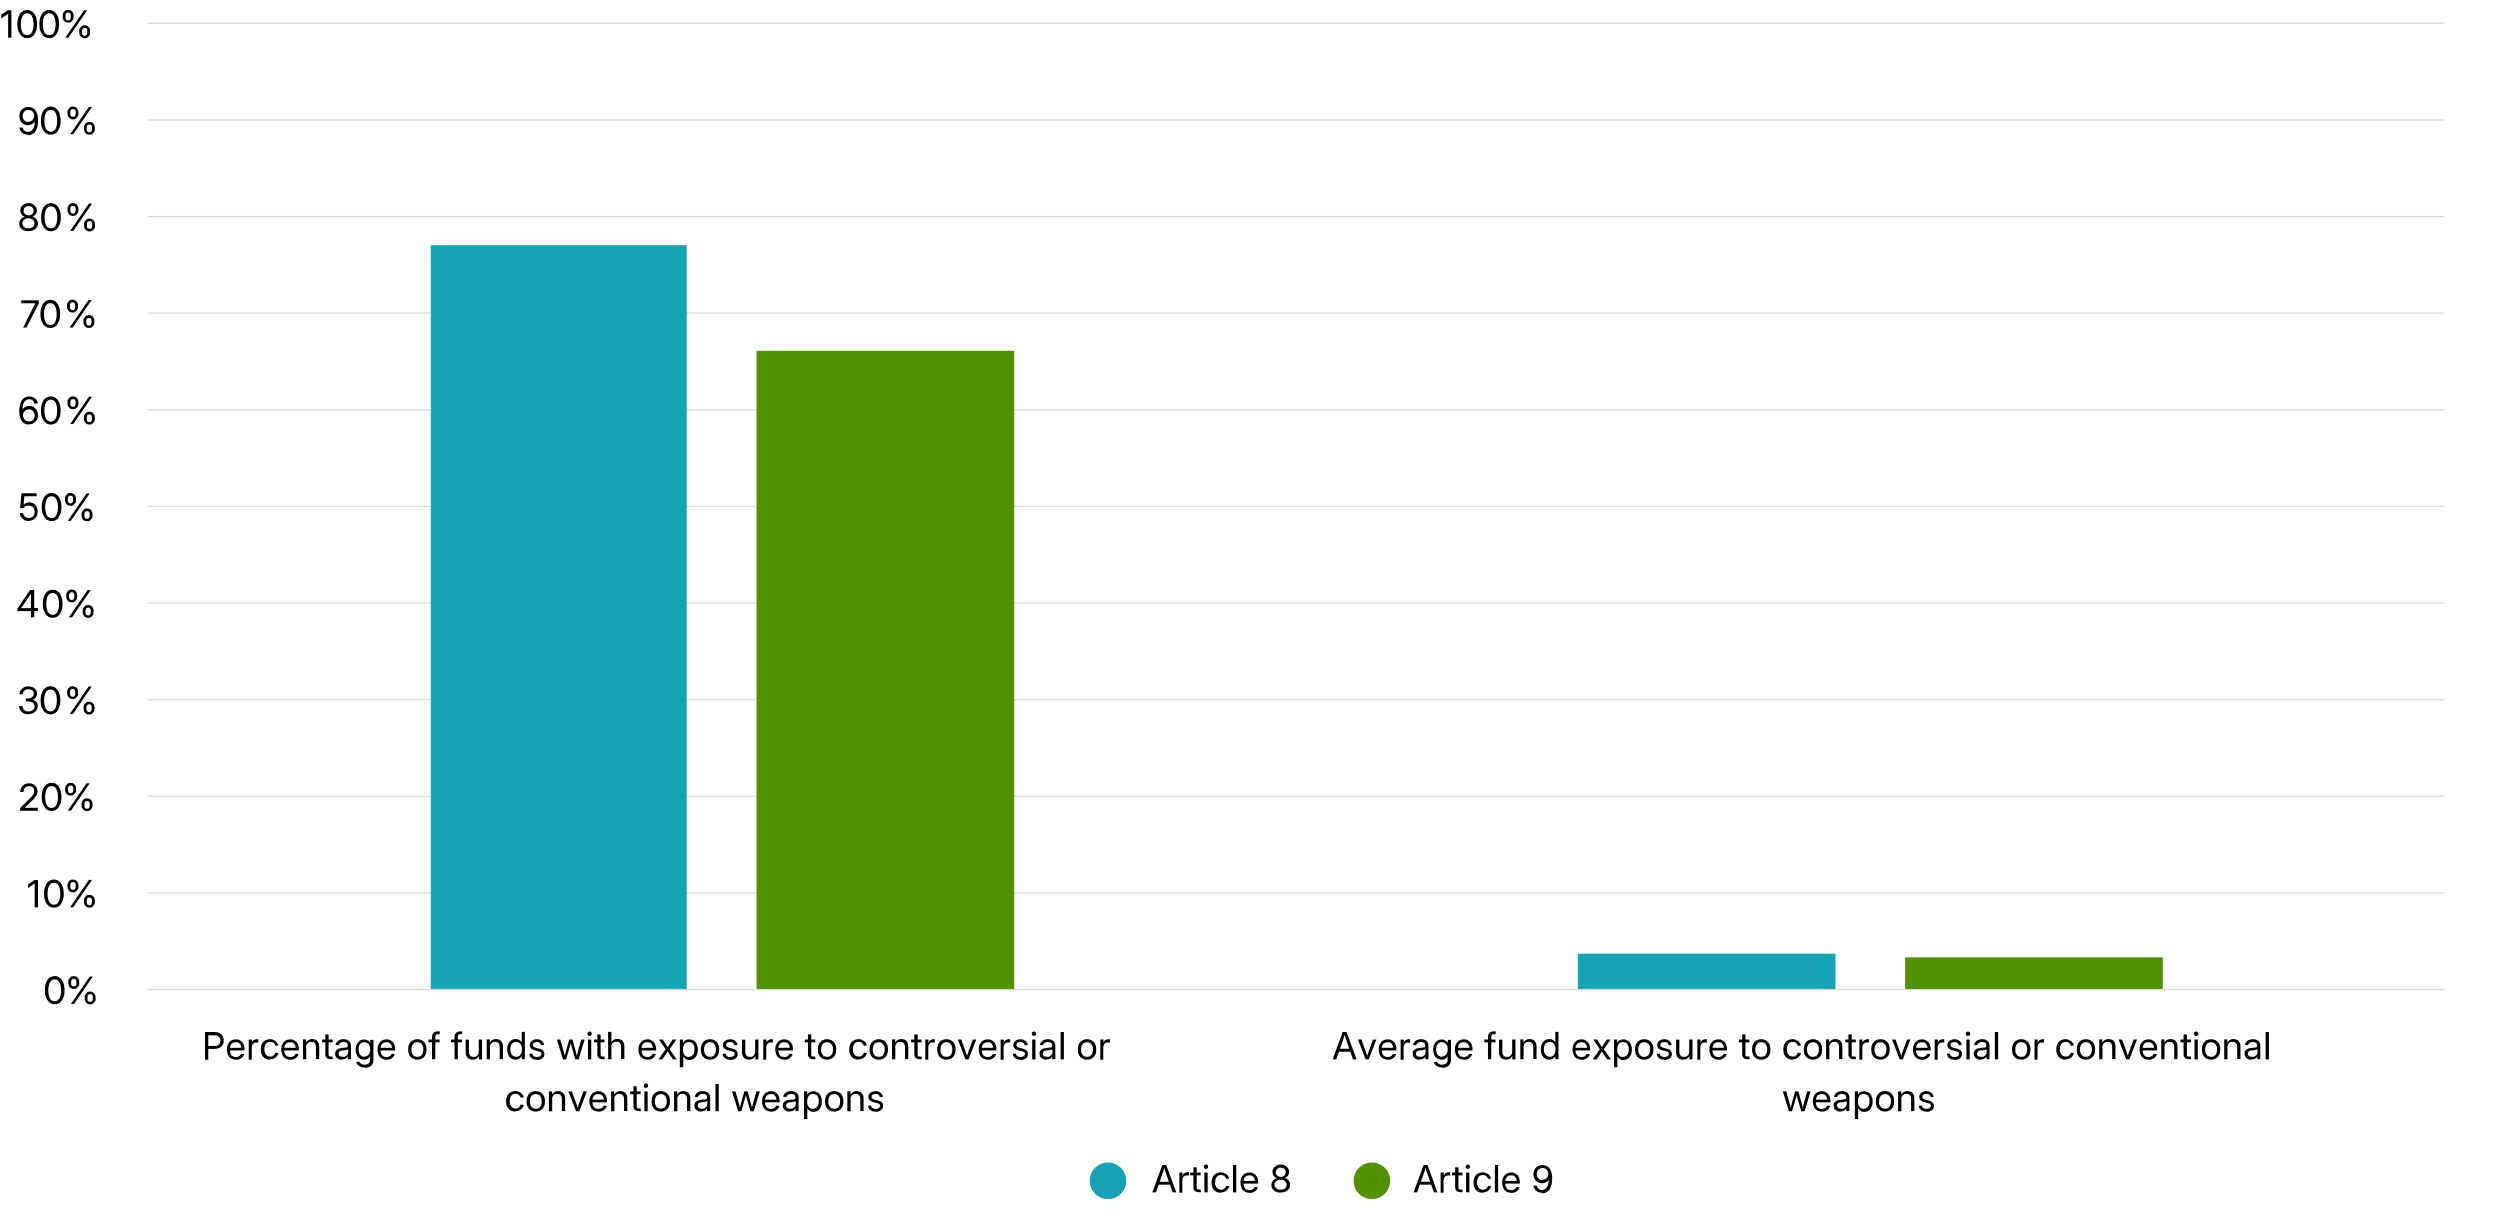 <?xml version="1.0" encoding="UTF-8"?>
<svg id="Layer_1" xmlns="http://www.w3.org/2000/svg" xmlns:xlink="http://www.w3.org/1999/xlink" version="1.1" viewBox="0 0 1600 787.2">
  <!-- Generator: Adobe Illustrator 29.5.0, SVG Export Plug-In . SVG Version: 2.1.0 Build 137)  -->
  <defs>
    <style>
      .st0, .st1 {
        fill: none;
      }

      .st2 {
        isolation: isolate;
      }

      .st3 {
        clip-path: url(#clippath-1);
      }

      .st4 {
        fill: #16a3b6;
      }

      .st5 {
        fill: #529200;
      }

      .st1 {
        stroke: #d9d9d9;
        stroke-linejoin: round;
        stroke-width: .8px;
      }

      .st6 {
        clip-path: url(#clippath);
      }
    </style>
    <clipPath id="clippath">
      <rect class="st0" x="93.7" y="13.8" width="1470.3" height="620.6"/>
    </clipPath>
    <clipPath id="clippath-1">
      <rect class="st0" x="93.7" y="13.8" width="1470.3" height="620.6"/>
    </clipPath>
  </defs>
  <path class="st1" d="M94.8,14.9h1469.2M94.8,76.8h1469.2M94.8,138.6h1469.2M94.8,200.4h1469.2M94.8,262.3h1469.2M94.8,324.1h1469.2M94.8,386h1469.2M94.8,447.8h1469.2M94.8,509.6h1469.2M94.8,571.5h1469.2"/>
  <g class="st6">
    <path class="st4" d="M1009.8,610.4h164.9v22.9h-164.9v-22.9h0ZM275.7,156.9h163.8v476.4h-163.8V156.9Z"/>
  </g>
  <g class="st3">
    <path class="st5" d="M1219.3,612.7h164.9v20.6h-164.9v-20.6ZM484.2,224.5h164.9v408.8h-164.9V224.5h0Z"/>
  </g>
  <line class="st1" x1="94.8" y1="633.3" x2="1564" y2="633.3"/>
  <g>
    <path d="M35,642.7c-1.3,0-2.4-.4-3.3-1.1s-1.6-1.8-2.2-3.1-.8-2.9-.8-4.8.3-3.5.8-4.8,1.2-2.4,2.2-3.1,2-1.1,3.3-1.1,2.4.4,3.3,1.1,1.7,1.8,2.2,3.1.8,2.9.8,4.8-.2,3.5-.8,4.8-1.2,2.4-2.1,3.1-2,1.1-3.3,1.1h-.1ZM35,640.8c.9,0,1.6-.3,2.2-.8s1.1-1.4,1.4-2.4.5-2.3.5-3.8-.2-2.8-.5-3.8-.8-1.9-1.4-2.4-1.4-.8-2.2-.8-1.6.3-2.2.8-1.1,1.4-1.4,2.4-.5,2.3-.5,3.8.2,2.7.5,3.8.8,1.9,1.4,2.4,1.4.8,2.2.8Z"/>
    <path d="M47.2,632.9c-.7,0-1.4-.2-1.9-.5s-.9-.8-1.2-1.4-.4-1.2-.4-1.9v-.6c0-.7,0-1.3.4-1.9s.7-1,1.2-1.4,1.2-.5,1.9-.5,1.4.2,1.9.5.9.8,1.2,1.4.4,1.2.4,1.9v.6c0,.7,0,1.4-.4,1.9s-.7,1-1.2,1.4-1.2.5-1.9.5ZM45.4,642.5l12-17.5h2l-12,17.5h-2ZM47.2,631.4c.6,0,1-.2,1.3-.6s.4-1,.4-1.6v-.6c0-.7,0-1.2-.4-1.6s-.7-.6-1.3-.6-1,.2-1.3.6-.4,1-.4,1.6v.6c0,.7,0,1.2.4,1.6s.7.6,1.3.6ZM57.7,642.8c-.7,0-1.4-.2-1.9-.5s-.9-.8-1.2-1.4-.4-1.2-.4-1.9v-.6c0-.7,0-1.3.4-1.9s.7-1,1.2-1.4,1.2-.5,1.9-.5,1.4.2,1.9.5.9.8,1.2,1.4.4,1.2.4,1.9v.6c0,.7,0,1.3-.4,1.9s-.7,1-1.2,1.4-1.2.5-1.9.5ZM57.7,641.2c.6,0,1-.2,1.3-.6s.4-1,.4-1.6v-.6c0-.6,0-1.2-.4-1.6s-.7-.6-1.3-.6-1,.2-1.3.6-.4,1-.4,1.6v.6c0,.7,0,1.2.4,1.6s.7.6,1.3.6Z"/>
  </g>
  <g>
    <path d="M24.3,563.2v17.5h-2.1v-15.3h0l-4.3,3v-2.3l4.1-2.9h2.3Z"/>
    <path d="M34.5,580.9c-1.3,0-2.4-.4-3.3-1.1s-1.6-1.8-2.2-3.1-.8-2.9-.8-4.8.3-3.5.8-4.8,1.2-2.4,2.2-3.1,2-1.1,3.3-1.1,2.4.4,3.3,1.1,1.7,1.8,2.2,3.1.8,2.9.8,4.8-.2,3.5-.8,4.8-1.2,2.4-2.1,3.1-2,1.1-3.3,1.1h-.1ZM34.5,579c.9,0,1.6-.3,2.2-.8s1.1-1.4,1.4-2.4.5-2.3.5-3.8-.2-2.8-.5-3.8-.8-1.9-1.4-2.4-1.4-.8-2.2-.8-1.6.3-2.2.8-1.1,1.4-1.4,2.4-.5,2.3-.5,3.8.2,2.7.5,3.8.8,1.9,1.4,2.4c.6.5,1.4.8,2.2.8Z"/>
    <path d="M46.7,571.1c-.7,0-1.4-.2-1.9-.5s-.9-.8-1.2-1.4-.4-1.2-.4-1.9v-.6c0-.7,0-1.3.4-1.9s.7-1,1.2-1.4,1.2-.5,1.9-.5,1.4.2,1.9.5.9.8,1.2,1.4.4,1.2.4,1.9v.6c0,.7,0,1.4-.4,1.9s-.7,1-1.2,1.4-1.2.5-1.9.5ZM44.9,580.6l12-17.5h2l-12,17.5h-2ZM46.7,569.5c.6,0,1-.2,1.3-.6s.4-1,.4-1.6v-.6c0-.7,0-1.2-.4-1.6s-.7-.6-1.3-.6-1,.2-1.3.6-.4,1-.4,1.6v.6c0,.7,0,1.2.4,1.6s.7.6,1.3.6ZM57.2,580.9c-.7,0-1.4-.2-1.9-.5s-.9-.8-1.2-1.4-.4-1.2-.4-1.9v-.6c0-.7,0-1.3.4-1.9s.7-1,1.2-1.4,1.2-.5,1.9-.5,1.4.2,1.9.5.9.8,1.2,1.4.4,1.2.4,1.9v.6c0,.7,0,1.3-.4,1.9s-.7,1-1.2,1.4-1.2.5-1.9.5ZM57.2,579.4c.6,0,1-.2,1.3-.6s.4-1,.4-1.6v-.6c0-.6,0-1.2-.4-1.6s-.7-.6-1.3-.6-1,.2-1.3.6-.4,1-.4,1.6v.6c0,.7,0,1.2.4,1.6s.7.6,1.3.6Z"/>
  </g>
  <g>
    <path d="M12.9,518.8v-1.7l6-5.9c.7-.7,1.3-1.3,1.7-1.8s.8-1,1-1.5.3-1,.3-1.6-.1-1.3-.4-1.7-.7-.9-1.2-1.1-1.1-.4-1.8-.4-1.4.2-1.9.5-.9.7-1.2,1.3-.4,1.2-.4,2h-2c0-1.1.2-2.1.7-2.9s1.1-1.5,2-2,1.8-.7,2.9-.7,2,.2,2.8.7,1.5,1,1.9,1.8.7,1.6.7,2.6-.1,1.4-.4,2-.7,1.3-1.2,2-1.3,1.5-2.3,2.4l-4.3,4.2h8.4v1.9h-11.3Z"/>
    <path d="M33,519c-1.3,0-2.4-.4-3.3-1.1s-1.6-1.8-2.2-3.1-.8-2.9-.8-4.8.3-3.5.8-4.8,1.2-2.4,2.2-3.1,2-1.1,3.3-1.1,2.4.4,3.3,1.1,1.7,1.8,2.2,3.1.8,2.9.8,4.8-.2,3.5-.8,4.8-1.2,2.4-2.1,3.1-2,1.1-3.3,1.1h-.1ZM33,517.1c.9,0,1.6-.3,2.2-.8s1.1-1.4,1.4-2.4.5-2.3.5-3.8-.2-2.8-.5-3.8-.8-1.9-1.4-2.4-1.4-.8-2.2-.8-1.6.3-2.2.8-1.1,1.4-1.4,2.4-.5,2.3-.5,3.8.2,2.7.5,3.8.8,1.9,1.4,2.4,1.4.8,2.2.8Z"/>
    <path d="M45.2,509.2c-.7,0-1.4-.2-1.9-.5s-.9-.8-1.2-1.4-.4-1.2-.4-1.9v-.6c0-.7,0-1.3.4-1.9s.7-1,1.2-1.4,1.2-.5,1.9-.5,1.4.2,1.9.5.9.8,1.2,1.4.4,1.2.4,1.9v.6c0,.7,0,1.4-.4,1.9s-.7,1-1.2,1.4-1.2.5-1.9.5ZM43.4,518.8l12-17.5h2l-12,17.5h-2ZM45.2,507.7c.6,0,1-.2,1.3-.6s.4-1,.4-1.6v-.6c0-.7,0-1.2-.4-1.6s-.7-.6-1.3-.6-1,.2-1.3.6-.4,1-.4,1.6v.6c0,.7,0,1.2.4,1.6s.7.6,1.3.6ZM55.7,519.1c-.7,0-1.4-.2-1.9-.5s-.9-.8-1.2-1.4-.4-1.2-.4-1.9v-.6c0-.7,0-1.3.4-1.9s.7-1,1.2-1.4,1.2-.5,1.9-.5,1.4.2,1.9.5.9.8,1.2,1.4.4,1.2.4,1.9v.6c0,.7,0,1.3-.4,1.9s-.7,1-1.2,1.4-1.2.5-1.9.5ZM55.7,517.6c.6,0,1-.2,1.3-.6s.4-1,.4-1.6v-.6c0-.6,0-1.2-.4-1.6s-.7-.6-1.3-.6-1,.2-1.3.6-.4,1-.4,1.6v.6c0,.7,0,1.2.4,1.6s.7.6,1.3.6Z"/>
  </g>
  <g>
    <path d="M18.2,457.2c-1.2,0-2.2-.2-3.1-.7s-1.6-1.1-2.1-1.9-.8-1.7-.8-2.7h2.2c0,.7.2,1.3.5,1.8s.8.9,1.3,1.2c.5.3,1.2.4,2,.4s1.5-.1,2-.4,1-.6,1.4-1.1.5-1,.5-1.7-.2-1.2-.5-1.7-.8-.8-1.5-1.1-1.4-.4-2.2-.4h-1.4v-1.9h1.4c.7,0,1.3-.1,1.9-.4s1-.6,1.3-1,.5-.9.5-1.5-.1-1.2-.4-1.6-.7-.8-1.2-1-1.1-.4-1.8-.4-1.3.1-1.8.4-.9.6-1.3,1.1-.5,1-.5,1.7h-2.1c0-1,.3-1.9.8-2.6s1.2-1.3,2-1.8,1.8-.6,2.9-.6,2,.2,2.9.6,1.5,1,1.9,1.7.7,1.5.7,2.4-.3,1.7-.8,2.4-1.3,1.2-2.2,1.4h0c.7.2,1.4.5,1.9.8s1,.9,1.2,1.4.4,1.2.4,1.9-.3,1.9-.8,2.6-1.2,1.4-2.1,1.8-1.9.7-3.1.7v.2Z"/>
    <path d="M32.3,457.2c-1.3,0-2.4-.4-3.3-1.1s-1.6-1.8-2.2-3.1-.8-2.9-.8-4.8.3-3.5.8-4.8,1.2-2.4,2.2-3.1,2-1.1,3.3-1.1,2.4.4,3.3,1.1,1.7,1.8,2.2,3.1.8,2.9.8,4.8-.2,3.5-.8,4.8-1.2,2.4-2.1,3.1-2,1.1-3.3,1.1h-.1ZM32.3,455.3c.9,0,1.6-.3,2.2-.8s1.1-1.4,1.4-2.4c.3-1.1.5-2.3.5-3.8s-.2-2.8-.5-3.8-.8-1.9-1.4-2.4-1.4-.8-2.2-.8-1.6.3-2.2.8-1.1,1.4-1.4,2.4-.5,2.3-.5,3.8.2,2.7.5,3.8c.3,1.1.8,1.9,1.4,2.4s1.4.8,2.2.8Z"/>
    <path d="M46.5,447.4c-.7,0-1.4-.2-1.9-.5s-.9-.8-1.2-1.4-.4-1.2-.4-1.9v-.6c0-.7,0-1.3.4-1.9s.7-1,1.2-1.4,1.2-.5,1.9-.5,1.4.2,1.9.5.9.8,1.2,1.4.4,1.2.4,1.9v.6c0,.7,0,1.4-.4,1.9s-.7,1-1.2,1.4-1.2.5-1.9.5ZM44.7,456.9l12-17.5h2l-12,17.5h-2ZM46.5,445.9c.6,0,1-.2,1.3-.6s.4-1,.4-1.6v-.6c0-.7,0-1.2-.4-1.6s-.7-.6-1.3-.6-1,.2-1.3.6-.4,1-.4,1.6v.6c0,.7,0,1.2.4,1.6s.7.6,1.3.6ZM57,457.3c-.7,0-1.4-.2-1.9-.5s-.9-.8-1.2-1.4-.4-1.2-.4-1.9v-.6c0-.7,0-1.3.4-1.9.3-.6.7-1,1.2-1.4s1.2-.5,1.9-.5,1.4.2,1.9.5.9.8,1.2,1.4.4,1.2.4,1.9v.6c0,.7,0,1.3-.4,1.9s-.7,1-1.2,1.4-1.2.5-1.9.5ZM57,455.7c.6,0,1-.2,1.3-.6s.4-1,.4-1.6v-.6c0-.6,0-1.2-.4-1.6-.3-.4-.7-.6-1.3-.6s-1,.2-1.3.6-.4,1-.4,1.6v.6c0,.7,0,1.2.4,1.6s.7.6,1.3.6Z"/>
  </g>
  <g>
    <path d="M11.2,391.2v-1.8l8-11.8h1.3v2.6h-.8l-6.2,9h10.8v1.9h-13.2,0ZM19.8,395.1v-17.5h2.1v17.5h-2.1Z"/>
    <path d="M33.7,395.4c-1.3,0-2.4-.4-3.3-1.1s-1.6-1.8-2.2-3.1-.8-2.9-.8-4.8.3-3.5.8-4.8,1.2-2.4,2.2-3.1,2-1.1,3.3-1.1,2.4.4,3.3,1.1,1.7,1.8,2.2,3.1.8,2.9.8,4.8-.2,3.5-.8,4.8-1.2,2.4-2.1,3.1-2,1.1-3.3,1.1h-.1ZM33.7,393.5c.9,0,1.6-.3,2.2-.8s1.1-1.4,1.4-2.4.5-2.3.5-3.8-.2-2.8-.5-3.8-.8-1.9-1.4-2.4-1.4-.8-2.2-.8-1.6.3-2.2.8-1.1,1.4-1.4,2.4-.5,2.3-.5,3.8.2,2.7.5,3.8.8,1.9,1.4,2.4c.6.5,1.4.8,2.2.8Z"/>
    <path d="M45.9,385.5c-.7,0-1.4-.2-1.9-.5s-.9-.8-1.2-1.4-.4-1.2-.4-1.9v-.6c0-.7,0-1.3.4-1.9s.7-1,1.2-1.4,1.2-.5,1.9-.5,1.4.2,1.9.5.9.8,1.2,1.4.4,1.2.4,1.9v.6c0,.7,0,1.4-.4,1.9s-.7,1-1.2,1.4-1.2.5-1.9.5ZM44.1,395.1l12-17.5h2l-12,17.5h-2ZM45.9,384c.6,0,1-.2,1.3-.6s.4-1,.4-1.6v-.6c0-.7,0-1.2-.4-1.6s-.7-.6-1.3-.6-1,.2-1.3.6-.4,1-.4,1.6v.6c0,.7,0,1.2.4,1.6s.7.6,1.3.6ZM56.4,395.4c-.7,0-1.4-.2-1.9-.5s-.9-.8-1.2-1.4-.4-1.2-.4-1.9v-.6c0-.7,0-1.3.4-1.9s.7-1,1.2-1.4,1.2-.5,1.9-.5,1.4.2,1.9.5.9.8,1.2,1.4.4,1.2.4,1.9v.6c0,.7,0,1.3-.4,1.9s-.7,1-1.2,1.4-1.2.5-1.9.5ZM56.4,393.9c.6,0,1-.2,1.3-.6s.4-1,.4-1.6v-.6c0-.6,0-1.2-.4-1.6s-.7-.6-1.3-.6-1,.2-1.3.6-.4,1-.4,1.6v.6c0,.7,0,1.2.4,1.6s.7.6,1.3.6Z"/>
  </g>
  <g>
    <path d="M18.5,333.5c-1.1,0-2-.2-2.9-.7s-1.5-1-2.1-1.8-.8-1.6-.8-2.6h2.1c0,.6.2,1.1.6,1.6s.8.8,1.3,1.1,1.1.4,1.8.4,1.4-.2,1.9-.5,1-.8,1.3-1.4.5-1.3.5-2-.2-1.5-.5-2.1-.8-1.1-1.3-1.4-1.2-.5-1.9-.5-1.5.1-2.1.4-1.1.7-1.4,1.2h-2.1c0-.1.8-9.5.8-9.5h9.7v1.9h-7.8l-.5,5.4h0c.5-.5,1-.8,1.6-1.1s1.3-.4,2-.4,1.5.1,2.2.4,1.2.7,1.7,1.2.9,1.2,1.1,1.9.4,1.5.4,2.4-.2,2.2-.7,3.1-1.2,1.6-2.1,2.1-1.9.8-3,.8h.2Z"/>
    <path d="M33,333.5c-1.3,0-2.4-.4-3.3-1.1s-1.6-1.8-2.2-3.1-.8-2.9-.8-4.8.3-3.5.8-4.8,1.2-2.4,2.2-3.1,2-1.1,3.3-1.1,2.4.4,3.3,1.1,1.7,1.8,2.2,3.1.8,2.9.8,4.8-.2,3.5-.8,4.8-1.2,2.4-2.1,3.1-2,1.1-3.3,1.1h-.1ZM33,331.6c.9,0,1.6-.3,2.2-.8s1.1-1.4,1.4-2.4.5-2.3.5-3.8-.2-2.8-.5-3.8-.8-1.9-1.4-2.4-1.4-.8-2.2-.8-1.6.3-2.2.8-1.1,1.4-1.4,2.4-.5,2.3-.5,3.8.2,2.7.5,3.8.8,1.9,1.4,2.4,1.4.8,2.2.8Z"/>
    <path d="M45.1,323.7c-.7,0-1.4-.2-1.9-.5s-.9-.8-1.2-1.4-.4-1.2-.4-1.9v-.6c0-.7,0-1.3.4-1.9s.7-1,1.2-1.4,1.2-.5,1.9-.5,1.4.2,1.9.5.9.8,1.2,1.4.4,1.2.4,1.9v.6c0,.7,0,1.4-.4,1.9s-.7,1-1.2,1.4-1.2.5-1.9.5ZM43.4,333.3l12-17.5h2l-12,17.5h-2ZM45.1,322.2c.6,0,1-.2,1.3-.6s.4-1,.4-1.6v-.6c0-.7,0-1.2-.4-1.6s-.7-.6-1.3-.6-1,.2-1.3.6-.4,1-.4,1.6v.6c0,.7,0,1.2.4,1.6s.7.6,1.3.6ZM55.7,333.6c-.7,0-1.4-.2-1.9-.5s-.9-.8-1.2-1.4-.4-1.2-.4-1.9v-.6c0-.7,0-1.3.4-1.9s.7-1,1.2-1.4,1.2-.5,1.9-.5,1.4.2,1.9.5.9.8,1.2,1.4.4,1.2.4,1.9v.6c0,.7,0,1.3-.4,1.9s-.7,1-1.2,1.4-1.2.5-1.9.5ZM55.7,332.1c.6,0,1-.2,1.3-.6s.4-1,.4-1.6v-.6c0-.6,0-1.2-.4-1.6s-.7-.6-1.3-.6-1,.2-1.3.6-.4,1-.4,1.6v.6c0,.7,0,1.2.4,1.6s.7.6,1.3.6Z"/>
  </g>
  <g>
    <path d="M18.4,271.7c-.9,0-1.7-.2-2.4-.5s-1.4-.8-1.9-1.5-1-1.5-1.3-2.6-.5-2.3-.5-3.7.1-2.8.4-4,.7-2.2,1.2-3.1,1.2-1.5,2-1.9c.8-.4,1.7-.7,2.8-.7s1.9.2,2.7.6,1.4.9,1.9,1.6c.5.7.8,1.5.9,2.4h-2.1c-.2-.8-.5-1.5-1.1-2s-1.3-.8-2.2-.8-1.8.3-2.4.8-1.1,1.3-1.5,2.3-.5,2.2-.5,3.5h0c.3-.5.7-.9,1.1-1.2s.9-.6,1.5-.8,1.1-.3,1.8-.3c1,0,2,.2,2.8.8s1.5,1.2,2,2.1.7,1.9.7,3-.2,2.1-.7,3-1.2,1.6-2.1,2.1-1.9.8-3.1.8h0ZM18.4,269.8c.7,0,1.3-.2,1.9-.5s1-.8,1.4-1.4.5-1.3.5-2-.2-1.4-.5-2-.8-1.1-1.3-1.4-1.2-.5-1.9-.5-1,.1-1.5.3-.9.5-1.2.8-.6.8-.8,1.2-.3,1-.3,1.5.2,1.4.5,2,.8,1.1,1.3,1.4,1.2.5,1.9.5h0Z"/>
    <path d="M32.5,271.7c-1.3,0-2.4-.4-3.3-1.1s-1.6-1.8-2.2-3.1-.8-2.9-.8-4.8.3-3.5.8-4.8,1.2-2.4,2.2-3.1,2-1.1,3.3-1.1,2.4.4,3.3,1.1,1.7,1.8,2.2,3.1.8,2.9.8,4.8-.2,3.5-.8,4.8-1.2,2.4-2.1,3.1-2,1.1-3.3,1.1h-.1ZM32.5,269.8c.9,0,1.6-.3,2.2-.8s1.1-1.4,1.4-2.4.5-2.3.5-3.8-.2-2.8-.5-3.8-.8-1.9-1.4-2.4-1.4-.8-2.2-.8-1.6.3-2.2.8-1.1,1.4-1.4,2.4-.5,2.3-.5,3.8.2,2.7.5,3.8.8,1.9,1.4,2.4,1.4.8,2.2.8Z"/>
    <path d="M46.7,261.9c-.7,0-1.4-.2-1.9-.5s-.9-.8-1.2-1.4-.4-1.2-.4-1.9v-.6c0-.7,0-1.3.4-1.9s.7-1,1.2-1.4,1.2-.5,1.9-.5,1.4.2,1.9.5.9.8,1.2,1.4c.3.6.4,1.2.4,1.9v.6c0,.7,0,1.4-.4,1.9s-.7,1-1.2,1.4-1.2.5-1.9.5ZM44.9,271.4l12-17.5h2l-12,17.5h-2ZM46.7,260.4c.6,0,1-.2,1.3-.6s.4-1,.4-1.6v-.6c0-.7,0-1.2-.4-1.6s-.7-.6-1.3-.6-1,.2-1.3.6c-.3.4-.4,1-.4,1.6v.6c0,.7,0,1.2.4,1.6s.7.6,1.3.6ZM57.2,271.7c-.7,0-1.4-.2-1.9-.5s-.9-.8-1.2-1.4-.4-1.2-.4-1.9v-.6c0-.7,0-1.3.4-1.9s.7-1,1.2-1.4,1.2-.5,1.9-.5,1.4.2,1.9.5.9.8,1.2,1.4.4,1.2.4,1.9v.6c0,.7,0,1.3-.4,1.9s-.7,1-1.2,1.4-1.2.5-1.9.5ZM57.2,270.2c.6,0,1-.2,1.3-.6s.4-1,.4-1.6v-.6c0-.6,0-1.2-.4-1.6s-.7-.6-1.3-.6-1,.2-1.3.6-.4,1-.4,1.6v.6c0,.7,0,1.2.4,1.6s.7.6,1.3.6Z"/>
  </g>
  <g>
    <path d="M14.8,209.6l7.8-15.5h-9v-1.9h11.2v2l-7.8,15.4h-2.3.1Z"/>
    <path d="M32.2,209.9c-1.3,0-2.4-.4-3.3-1.1s-1.6-1.8-2.2-3.1-.8-2.9-.8-4.8.3-3.5.8-4.8,1.2-2.4,2.2-3.1,2-1.1,3.3-1.1,2.4.4,3.3,1.1,1.7,1.8,2.2,3.1.8,2.9.8,4.8-.2,3.5-.8,4.8-1.2,2.4-2.1,3.1-2,1.1-3.3,1.1h-.1ZM32.2,208c.9,0,1.6-.3,2.2-.8s1.1-1.4,1.4-2.4.5-2.3.5-3.8-.2-2.8-.5-3.8-.8-1.9-1.4-2.4-1.4-.8-2.2-.8-1.6.3-2.2.8-1.1,1.4-1.4,2.4-.5,2.3-.5,3.8.2,2.7.5,3.8.8,1.9,1.4,2.4,1.4.8,2.2.8Z"/>
    <path d="M46.4,200c-.7,0-1.4-.2-1.9-.5s-.9-.8-1.2-1.4-.4-1.2-.4-1.9v-.6c0-.7,0-1.3.4-1.9s.7-1,1.2-1.4,1.2-.5,1.9-.5,1.4.2,1.9.5.9.8,1.2,1.4.4,1.2.4,1.9v.6c0,.7,0,1.4-.4,1.9s-.7,1-1.2,1.4-1.2.5-1.9.5ZM44.6,209.6l12-17.5h2l-12,17.5h-2ZM46.4,198.5c.6,0,1-.2,1.3-.6s.4-1,.4-1.6v-.6c0-.7,0-1.2-.4-1.6s-.7-.6-1.3-.6-1,.2-1.3.6-.4,1-.4,1.6v.6c0,.7,0,1.2.4,1.6s.7.6,1.3.6ZM56.9,209.9c-.7,0-1.4-.2-1.9-.5s-.9-.8-1.2-1.4-.4-1.2-.4-1.9v-.6c0-.7,0-1.3.4-1.9s.7-1,1.2-1.4,1.2-.5,1.9-.5,1.4.2,1.9.5.9.8,1.2,1.4.4,1.2.4,1.9v.6c0,.7,0,1.3-.4,1.9s-.7,1-1.2,1.4-1.2.5-1.9.5ZM56.9,208.4c.6,0,1-.2,1.3-.6s.4-1,.4-1.6v-.6c0-.6,0-1.2-.4-1.6s-.7-.6-1.3-.6-1,.2-1.3.6-.4,1-.4,1.6v.6c0,.7,0,1.2.4,1.6s.7.6,1.3.6Z"/>
  </g>
  <g>
    <path d="M18.3,148c-1.2,0-2.2-.2-3.1-.6s-1.6-1-2.1-1.7-.8-1.6-.8-2.5.2-1.5.5-2.1.7-1.2,1.3-1.6,1.2-.7,1.8-.8h0c-.9-.2-1.6-.7-2.1-1.4s-.8-1.6-.8-2.6.2-1.7.7-2.4,1.1-1.3,1.9-1.7,1.7-.6,2.7-.6,1.9.2,2.7.6,1.4,1,1.9,1.7.7,1.5.7,2.4-.3,1.8-.8,2.5-1.3,1.2-2.1,1.4h0c.7.1,1.3.4,1.8.8s1,1,1.3,1.6.5,1.3.5,2.1-.3,1.8-.8,2.5-1.2,1.3-2.1,1.7-1.9.6-3.1.6h0ZM18.3,146.1c.8,0,1.5-.1,2-.4s1-.6,1.3-1.1.5-1,.5-1.6-.2-1.2-.5-1.7-.8-.9-1.4-1.2-1.2-.4-2-.4-1.4.1-2,.4-1,.7-1.4,1.2-.5,1.1-.5,1.7.2,1.2.5,1.6.8.8,1.3,1.1c.5.3,1.3.4,2,.4h.2ZM18.3,137.8c.6,0,1.2-.1,1.7-.4s.9-.6,1.1-1,.4-1,.4-1.6-.1-1.1-.4-1.5-.6-.8-1.1-1-1-.4-1.7-.4-1.2.1-1.7.4-.9.6-1.1,1-.4,1-.4,1.5.1,1.1.4,1.6.6.8,1.1,1,1,.4,1.7.4Z"/>
    <path d="M32.6,148c-1.3,0-2.4-.4-3.3-1.1s-1.6-1.8-2.2-3.1-.8-2.9-.8-4.8.3-3.5.8-4.8,1.2-2.4,2.2-3.1,2-1.1,3.3-1.1,2.4.4,3.3,1.1,1.7,1.8,2.2,3.1.8,2.9.8,4.8-.2,3.5-.8,4.8-1.2,2.4-2.1,3.1-2,1.1-3.3,1.1h-.1ZM32.6,146.1c.9,0,1.6-.3,2.2-.8s1.1-1.4,1.4-2.4.5-2.3.5-3.8-.2-2.8-.5-3.8-.8-1.9-1.4-2.4-1.4-.8-2.2-.8-1.6.3-2.2.8-1.1,1.4-1.4,2.4-.5,2.3-.5,3.8.2,2.7.5,3.8.8,1.9,1.4,2.4,1.4.8,2.2.8Z"/>
    <path d="M46.7,138.2c-.7,0-1.4-.2-1.9-.5s-.9-.8-1.2-1.4-.4-1.2-.4-1.9v-.6c0-.7,0-1.3.4-1.9s.7-1,1.2-1.4,1.2-.5,1.9-.5,1.4.2,1.9.5.9.8,1.2,1.4.4,1.2.4,1.9v.6c0,.7,0,1.4-.4,1.9s-.7,1-1.2,1.4-1.2.5-1.9.5ZM44.9,147.8l12-17.5h2l-12,17.5h-2ZM46.7,136.7c.6,0,1-.2,1.3-.6s.4-1,.4-1.6v-.6c0-.7,0-1.2-.4-1.6s-.7-.6-1.3-.6-1,.2-1.3.6-.4,1-.4,1.6v.6c0,.7,0,1.2.4,1.6s.7.6,1.3.6ZM57.3,148.1c-.7,0-1.4-.2-1.9-.5s-.9-.8-1.2-1.4-.4-1.2-.4-1.9v-.6c0-.7,0-1.3.4-1.9s.7-1,1.2-1.4,1.2-.5,1.9-.5,1.4.2,1.9.5.9.8,1.2,1.4.4,1.2.4,1.9v.6c0,.7,0,1.3-.4,1.9s-.7,1-1.2,1.4-1.2.5-1.9.5ZM57.3,146.5c.6,0,1-.2,1.3-.6s.4-1,.4-1.6v-.6c0-.6,0-1.2-.4-1.6s-.7-.6-1.3-.6-1,.2-1.3.6-.4,1-.4,1.6v.6c0,.7,0,1.2.4,1.6s.7.6,1.3.6Z"/>
  </g>
  <g>
    <path d="M17.9,86.2c-1,0-1.9-.2-2.7-.6s-1.4-.9-1.9-1.6-.8-1.5-.9-2.4h2.1c.2.8.5,1.5,1.1,2s1.3.8,2.2.8,1.8-.3,2.4-.8,1.1-1.3,1.5-2.3.5-2.2.5-3.5h0c-.3.5-.6.9-1.1,1.2s-.9.6-1.5.8-1.1.3-1.7.3c-1,0-2-.2-2.8-.7s-1.5-1.2-2-2.1-.7-1.9-.7-3,.2-2.1.7-3,1.2-1.6,2.1-2.1,1.9-.8,3.1-.7c.9,0,1.7.2,2.4.5s1.4.8,1.9,1.5,1,1.5,1.3,2.6.5,2.3.5,3.7-.1,2.8-.4,4-.7,2.2-1.2,3.1-1.2,1.5-2,1.9-1.7.7-2.8.7v-.3ZM18.1,77.9c.5,0,1,0,1.5-.3s.9-.5,1.2-.8.6-.8.8-1.2.3-1,.3-1.5-.2-1.3-.5-1.9-.8-1.1-1.3-1.4-1.2-.5-1.9-.5-1.3.2-1.9.5-1,.8-1.3,1.4-.5,1.3-.5,2,.2,1.4.5,2,.8,1,1.3,1.4,1.2.5,1.9.5v-.2Z"/>
    <path d="M32.5,86.2c-1.3,0-2.4-.4-3.3-1.1s-1.6-1.8-2.2-3.1-.8-2.9-.8-4.8.3-3.5.8-4.8,1.2-2.4,2.2-3.1,2-1.1,3.3-1.1,2.4.4,3.3,1.1,1.7,1.8,2.2,3.1.8,2.9.8,4.8-.2,3.5-.8,4.8-1.2,2.4-2.1,3.1-2,1.1-3.3,1.1h-.1ZM32.5,84.3c.9,0,1.6-.3,2.2-.8s1.1-1.4,1.4-2.4.5-2.3.5-3.8-.2-2.8-.5-3.8-.8-1.9-1.4-2.4-1.4-.8-2.2-.8-1.6.3-2.2.8-1.1,1.4-1.4,2.4-.5,2.3-.5,3.8.2,2.7.5,3.8.8,1.9,1.4,2.4,1.4.8,2.2.8Z"/>
    <path d="M46.7,76.4c-.7,0-1.4-.2-1.9-.5s-.9-.8-1.2-1.4-.4-1.2-.4-1.9v-.6c0-.7,0-1.3.4-1.9s.7-1,1.2-1.4,1.2-.5,1.9-.5,1.4.2,1.9.5.9.8,1.2,1.4.4,1.2.4,1.9v.6c0,.7,0,1.4-.4,1.9s-.7,1-1.2,1.4-1.2.5-1.9.5ZM44.9,85.9l12-17.5h2l-12,17.5h-2ZM46.7,74.8c.6,0,1-.2,1.3-.6s.4-1,.4-1.6v-.6c0-.7,0-1.2-.4-1.6s-.7-.6-1.3-.6-1,.2-1.3.6-.4,1-.4,1.6v.6c0,.7,0,1.2.4,1.6s.7.6,1.3.6ZM57.2,86.2c-.7,0-1.4-.2-1.9-.5s-.9-.8-1.2-1.4-.4-1.2-.4-1.9v-.6c0-.7,0-1.3.4-1.9s.7-1,1.2-1.4,1.2-.5,1.9-.5,1.4.2,1.9.5.9.8,1.2,1.4.4,1.2.4,1.9v.6c0,.7,0,1.3-.4,1.9s-.7,1-1.2,1.4-1.2.5-1.9.5ZM57.2,84.7c.6,0,1-.2,1.3-.6s.4-1,.4-1.6v-.6c0-.6,0-1.2-.4-1.6s-.7-.6-1.3-.6-1,.2-1.3.6-.4,1-.4,1.6v.6c0,.7,0,1.2.4,1.6s.7.6,1.3.6Z"/>
  </g>
  <g>
    <path d="M7.3,6.6v17.5h-2.1v-15.3h0L.8,11.8v-2.3l4.1-2.9h2.4Z"/>
    <path d="M17.4,24.4c-1.3,0-2.4-.4-3.3-1.1s-1.6-1.8-2.2-3.1-.8-2.9-.8-4.8.3-3.5.8-4.8,1.2-2.4,2.2-3.1,2-1.1,3.3-1.1,2.4.4,3.3,1.1c.9.7,1.7,1.8,2.2,3.1s.8,2.9.8,4.8-.2,3.5-.8,4.8-1.2,2.4-2.1,3.1-2,1.1-3.3,1.1h-.1ZM17.4,22.5c.9,0,1.6-.3,2.2-.8s1.1-1.4,1.4-2.4.5-2.3.5-3.8-.2-2.8-.5-3.8-.8-1.9-1.4-2.4-1.4-.8-2.2-.8-1.6.3-2.2.8-1.1,1.4-1.4,2.4-.5,2.3-.5,3.8.2,2.7.5,3.8.8,1.9,1.4,2.4,1.4.8,2.2.8Z"/>
    <path d="M31.5,24.4c-1.3,0-2.4-.4-3.3-1.1s-1.6-1.8-2.2-3.1-.8-2.9-.8-4.8.3-3.5.8-4.8,1.2-2.4,2.2-3.1,2-1.1,3.3-1.1,2.4.4,3.3,1.1c.9.7,1.7,1.8,2.2,3.1s.8,2.9.8,4.8-.2,3.5-.8,4.8-1.2,2.4-2.1,3.1-2,1.1-3.3,1.1h-.1ZM31.5,22.5c.9,0,1.6-.3,2.2-.8s1.1-1.4,1.4-2.4.5-2.3.5-3.8-.2-2.8-.5-3.8-.8-1.9-1.4-2.4-1.4-.8-2.2-.8-1.6.3-2.2.8-1.1,1.4-1.4,2.4-.5,2.3-.5,3.8.2,2.7.5,3.8.8,1.9,1.4,2.4,1.4.8,2.2.8Z"/>
    <path d="M43.6,14.5c-.7,0-1.4-.2-1.9-.5s-.9-.8-1.2-1.4-.4-1.2-.4-1.9v-.6c0-.7,0-1.3.4-1.9s.7-1,1.2-1.4,1.2-.5,1.9-.5,1.4.2,1.9.5.9.8,1.2,1.4c.3.6.4,1.2.4,1.9v.6c0,.7,0,1.4-.4,1.9s-.7,1-1.2,1.4-1.2.5-1.9.5ZM41.8,24.1l12-17.5h2l-12,17.5h-2ZM43.6,13c.6,0,1-.2,1.3-.6s.4-1,.4-1.6v-.6c0-.7,0-1.2-.4-1.6s-.7-.6-1.3-.6-1,.2-1.3.6-.4,1-.4,1.6v.6c0,.7,0,1.2.4,1.6s.7.6,1.3.6ZM54.2,24.4c-.7,0-1.4-.2-1.9-.5s-.9-.8-1.2-1.4-.4-1.2-.4-1.9v-.6c0-.7,0-1.3.4-1.9s.7-1,1.2-1.4,1.2-.5,1.9-.5,1.4.2,1.9.5.9.8,1.2,1.4.4,1.2.4,1.9v.6c0,.7,0,1.3-.4,1.9s-.7,1-1.2,1.4-1.2.5-1.9.5ZM54.2,22.9c.6,0,1-.2,1.3-.6s.4-1,.4-1.6v-.6c0-.6,0-1.2-.4-1.6s-.7-.6-1.3-.6-1,.2-1.3.6-.4,1-.4,1.6v.6c0,.7,0,1.2.4,1.6s.7.6,1.3.6Z"/>
  </g>
  <g>
    <path d="M131.2,678v-17.5h6.1c1.3,0,2.4.2,3.2.7s1.6,1.1,2,1.9.7,1.7.7,2.8-.2,2-.7,2.8-1.1,1.5-2,1.9-2,.7-3.3.7h-4.7v-1.9h4.7c.9,0,1.6,0,2.2-.4s1-.7,1.3-1.2.4-1.1.4-1.8-.1-1.3-.4-1.8-.7-.9-1.3-1.2-1.3-.4-2.2-.4h-3.9v15.6h-2.2v-.2Z"/>
    <path d="M151.1,678.2c-1.2,0-2.3-.3-3.2-.8s-1.6-1.3-2-2.3-.7-2.1-.7-3.4.2-2.4.7-3.4,1.2-1.8,2-2.3,1.9-.8,3-.8,1.5,0,2.2.4,1.3.7,1.8,1.2.9,1.2,1.2,2,.4,1.8.4,2.8v.7h-10.2v-1.7h9.1l-.9.6c0-.9-.1-1.6-.4-2.2s-.7-1.1-1.2-1.5-1.2-.5-2-.5-1.4.2-2,.5-1,.9-1.3,1.5-.5,1.3-.5,2.1v1c0,.9.2,1.7.5,2.4s.8,1.2,1.3,1.5,1.3.5,2.1.5,1,0,1.5-.3.8-.4,1.1-.7.5-.7.7-1.1l2,.2c-.2.7-.5,1.4-1,1.9s-1.1,1-1.8,1.3-1.5.5-2.4.5h0Z"/>
    <path d="M159.2,678v-12.7h2v2h0c.2-.6.6-1.2,1.2-1.6s1.2-.6,2-.6.3,0,.5,0h.4v2.1h-1.3c-.5,0-1,0-1.5.4s-.8.6-1,1-.4,1-.4,1.7v7.9h-2.1l.2-.2Z"/>
    <path d="M172.8,678.2c-1.2,0-2.2-.3-3.1-.8s-1.6-1.3-2.1-2.3-.7-2.1-.7-3.4.2-2.5.7-3.5,1.2-1.8,2.1-2.3,1.9-.8,3.1-.8,1.3,0,1.9.3,1.1.5,1.6.8.8.8,1.2,1.3.5,1,.7,1.6l-2,.2c0-.4-.2-.7-.4-1s-.4-.5-.7-.8-.6-.4-.9-.5-.8-.2-1.2-.2c-.8,0-1.5.2-2.1.6s-1,1-1.3,1.7-.4,1.5-.4,2.4.1,1.7.4,2.4.7,1.3,1.3,1.7,1.3.6,2.1.6.8,0,1.2-.2.7-.3.9-.5.5-.5.7-.8.3-.6.4-1l2,.3c-.1.6-.3,1.1-.7,1.6s-.7.9-1.2,1.3-1,.6-1.6.8-1.2.3-1.9.3v.2Z"/>
    <path d="M185.9,678.2c-1.2,0-2.3-.3-3.2-.8s-1.6-1.3-2-2.3-.7-2.1-.7-3.4.2-2.4.7-3.4,1.2-1.8,2-2.3,1.9-.8,3-.8,1.5,0,2.2.4,1.3.7,1.8,1.2.9,1.2,1.2,2,.4,1.8.4,2.8v.7h-10.2v-1.7h9.1l-.9.6c0-.9-.1-1.6-.4-2.2s-.7-1.1-1.2-1.5-1.2-.5-2-.5-1.4.2-2,.5-1,.9-1.3,1.5-.5,1.3-.5,2.1v1c0,.9.2,1.7.5,2.4s.8,1.2,1.3,1.5,1.3.5,2.1.5,1,0,1.5-.3.8-.4,1.1-.7.5-.7.7-1.1l2,.2c-.2.7-.5,1.4-1,1.9s-1.1,1-1.8,1.3-1.5.5-2.4.5h0Z"/>
    <path d="M196,670.4v7.5h-2.1v-12.7h2v3.1h-.4c.4-1.2,1-2,1.7-2.5s1.6-.8,2.6-.8,1.6.2,2.3.5,1.2.9,1.6,1.6.6,1.6.6,2.7v8h-2.1v-7.8c0-1-.3-1.8-.8-2.4s-1.2-.8-2.2-.8-1.2,0-1.7.4-.9.6-1.2,1.2-.4,1.2-.4,2h0Z"/>
    <path d="M212.9,665.3v1.8h-6.7v-1.8h6.7ZM208.2,662h2.1v12.8c0,.5.1.9.3,1.1s.6.3,1.1.3h1.1l.2,1.7h-1.4c-1.1,0-1.9-.3-2.5-.8s-.9-1.3-.9-2.3v-13,.2Z"/>
    <path d="M218.9,678.2c-.8,0-1.6,0-2.2-.4s-1.2-.7-1.6-1.3-.6-1.3-.6-2.1.1-1.3.4-1.8.7-.8,1.1-1.1,1-.5,1.6-.6,1.2-.2,1.8-.3c.8,0,1.4-.2,1.9-.2s.8,0,1-.3.3-.4.3-.7h0c0-.6-.1-1-.3-1.4s-.5-.6-.9-.8-.9-.3-1.5-.3-1.1,0-1.6.3-.8.4-1.1.8-.4.7-.5,1l-2-.3c.2-.8.5-1.4,1-2s1.1-.9,1.8-1.2,1.5-.4,2.3-.4,1.2,0,1.8.2,1.1.4,1.5.7.8.8,1.1,1.3.4,1.2.4,2v8.6h-2v-1.8h0c-.1.3-.4.6-.7.9s-.7.6-1.2.8-1.1.3-1.9.3h0ZM219.3,676.4c.8,0,1.5,0,2-.4s.9-.7,1.2-1.2.4-1,.4-1.5v-1.7s-.2.2-.5.2-.5,0-.9.2-.7,0-1,.2-.7,0-1,0c-.5,0-1,.2-1.4.3s-.8.4-1,.7-.4.7-.4,1.1.1.8.3,1.1.5.5.9.7.8.2,1.4.2h0Z"/>
    <path d="M233.3,683.1c-.9,0-1.8,0-2.5-.4s-1.3-.6-1.8-1.1-.8-1.1-1-1.7l1.9-.5c.1.4.4.7.7,1s.7.5,1.1.7,1,.3,1.6.3c1.1,0,1.9-.3,2.6-.8s1-1.3,1-2.4v-2.2h0c-.2.4-.5.7-.9,1.1s-.8.6-1.2.8-1.1.3-1.8.3c-1.1,0-2-.3-2.8-.8s-1.5-1.3-1.9-2.2-.7-2.1-.7-3.4.2-2.4.7-3.4,1.1-1.7,1.9-2.3,1.8-.8,2.8-.8,1.3,0,1.8.3.9.5,1.3.8.6.7.9,1.1h0v-2h2v12.9c0,1.2-.3,2.1-.8,2.9s-1.2,1.3-2,1.6-1.8.5-2.8.5v-.3ZM233.2,676.2c.8,0,1.4-.2,2-.6s1-.9,1.3-1.6.4-1.5.4-2.4-.1-1.7-.4-2.4-.7-1.2-1.3-1.6-1.2-.6-2-.6-1.4.2-2,.6-1,.9-1.3,1.6-.4,1.5-.4,2.5.2,1.8.5,2.5.7,1.2,1.3,1.6,1.2.6,2,.6v-.2Z"/>
    <path d="M247.5,678.2c-1.2,0-2.3-.3-3.2-.8s-1.6-1.3-2-2.3-.7-2.1-.7-3.4.2-2.4.7-3.4,1.2-1.8,2-2.3,1.9-.8,3-.8,1.5,0,2.2.4,1.3.7,1.8,1.2.9,1.2,1.2,2,.4,1.8.4,2.8v.7h-10.2v-1.7h9.1l-.9.6c0-.9-.1-1.6-.4-2.2s-.7-1.1-1.2-1.5-1.2-.5-2-.5-1.4.2-2,.5-1,.9-1.3,1.5-.5,1.3-.5,2.1v1c0,.9.2,1.7.5,2.4s.8,1.2,1.3,1.5,1.3.5,2.1.5,1,0,1.5-.3.8-.4,1.1-.7.5-.7.7-1.1l2,.2c-.2.7-.5,1.4-1,1.9s-1.1,1-1.8,1.3-1.5.5-2.4.5h0Z"/>
    <path d="M267.1,678.2c-1.2,0-2.2-.3-3.1-.8s-1.6-1.3-2.1-2.3-.7-2.1-.7-3.4.2-2.5.7-3.5,1.2-1.8,2.1-2.3,1.9-.8,3.1-.8,2.2.3,3.1.8,1.6,1.3,2.1,2.3.7,2.1.7,3.5-.2,2.4-.7,3.4-1.2,1.8-2.1,2.3-1.9.8-3.1.8ZM267.1,676.4c.8,0,1.5-.2,2.1-.6s1-1,1.3-1.7.4-1.5.4-2.4-.1-1.7-.4-2.4-.7-1.3-1.3-1.7-1.3-.6-2.1-.6-1.5.2-2.1.6-1,1-1.3,1.7-.4,1.5-.4,2.4.1,1.7.4,2.4.7,1.3,1.3,1.7,1.3.6,2.1.6Z"/>
    <path d="M281.3,665.3v1.8h-7.1v-1.8h7.1ZM276.5,678v-14.7c0-.7.2-1.2.5-1.7s.7-.8,1.2-1.1,1.1-.4,1.8-.4h1.6l-.3,1.8h-1.1c-.6,0-1,0-1.2.4s-.4.7-.4,1.3v14.3h-2.1Z"/>
    <path d="M295.7,665.3v1.8h-7.1v-1.8h7.1ZM290.9,678v-14.7c0-.7.2-1.2.5-1.7s.7-.8,1.2-1.1,1.1-.4,1.8-.4h1.6l-.3,1.8h-1.1c-.6,0-1,0-1.2.4s-.4.7-.4,1.3v14.3h-2.1Z"/>
    <path d="M302.5,678.2c-.9,0-1.6-.2-2.3-.5s-1.2-.9-1.6-1.6-.6-1.6-.6-2.7v-8h2.1v7.8c0,1,.3,1.8.8,2.4s1.2.8,2.2.8,1.2,0,1.7-.4.9-.6,1.2-1.2.4-1.2.4-2v-7.5h2.1v12.7h-2v-3.1h.4c-.4,1.2-1,2-1.7,2.5s-1.6.8-2.6.8h-.1Z"/>
    <path d="M313.6,670.4v7.5h-2.1v-12.7h2v3.1h-.4c.4-1.2,1-2,1.7-2.5s1.6-.8,2.6-.8,1.6.2,2.3.5,1.2.9,1.6,1.6.6,1.6.6,2.7v8h-2.1v-7.8c0-1-.3-1.8-.8-2.4s-1.2-.8-2.2-.8-1.2,0-1.7.4-.9.6-1.2,1.2-.4,1.2-.4,2h.1Z"/>
    <path d="M330,678.2c-1.1,0-2-.3-2.8-.8s-1.5-1.3-1.9-2.3-.7-2.1-.7-3.5.2-2.5.7-3.5,1.1-1.7,1.9-2.3,1.8-.8,2.8-.8,1.3,0,1.8.3.9.5,1.3.8.6.7.8,1h0v-6.7h2v17.5h-2v-1.9h-.1c-.2.4-.5.7-.9,1.1s-.8.6-1.3.8-1.1.3-1.7.3h.1ZM330.3,676.4c.8,0,1.4-.2,2-.6s1-1,1.3-1.7.4-1.5.4-2.5-.1-1.8-.4-2.5-.7-1.3-1.3-1.7-1.2-.6-2-.6-1.4.2-2,.6-1,.9-1.3,1.6-.4,1.5-.4,2.5.1,1.8.4,2.5.7,1.3,1.3,1.7,1.2.6,2,.6h0Z"/>
    <path d="M343.6,678.2c-.9,0-1.7,0-2.4-.4s-1.3-.7-1.7-1.2-.7-1.2-.8-2.1l2-.2c.1.7.4,1.3.9,1.6s1.2.6,2,.6,1.6-.2,2.1-.6.8-.8.8-1.4-.2-.8-.5-1.1-.8-.5-1.4-.6l-2.1-.5c-1.2-.3-2-.7-2.6-1.3s-.9-1.3-.9-2.2.2-1.4.6-1.9.9-1,1.6-1.3,1.5-.5,2.4-.5,1.7.2,2.3.5,1.2.7,1.6,1.3.7,1.2.7,1.9l-1.9.2c0-.6-.4-1.1-.8-1.5s-1.1-.6-1.9-.6-1.4.2-1.9.5-.7.8-.7,1.4.2.9.5,1.1.9.5,1.5.7l2,.5c1.2.3,2.1.7,2.6,1.3s.8,1.3.8,2.2-.2,1.4-.6,2-1,1-1.7,1.3-1.6.5-2.5.5v-.2Z"/>
    <path d="M360.3,678l-3.9-12.7h2.2l1.6,5.6c.2.8.5,1.7.7,2.6s.5,1.9.7,2.9h-.3c.2-1,.5-2,.7-2.9s.5-1.8.7-2.6l1.6-5.6h2.1l1.5,5.6c.2.8.5,1.7.7,2.6s.5,1.9.7,2.9h-.3c.2-1,.5-2,.7-2.9s.5-1.8.7-2.6l1.6-5.6h2.2l-3.9,12.7h-2.1l-1.7-5.8c-.2-.6-.3-1.2-.5-1.8s-.3-1.2-.5-1.8-.3-1.2-.5-1.8h.5c-.2.6-.3,1.2-.5,1.8s-.3,1.2-.5,1.8-.3,1.2-.5,1.8l-1.7,5.8h-2.1,0Z"/>
    <path d="M377.3,663c-.4,0-.7,0-1-.4s-.4-.6-.4-1,.1-.7.4-1,.6-.4,1-.4.7,0,1,.4.4.6.4,1-.1.7-.4,1-.6.4-1,.4ZM376.3,678v-12.7h2.1v12.7h-2.1Z"/>
    <path d="M386.9,665.3v1.8h-6.7v-1.8h6.7ZM382.3,662h2.1v12.8c0,.5.1.9.3,1.1s.6.3,1.1.3h1.1l.2,1.7h-1.4c-1.1,0-1.9-.3-2.5-.8s-.9-1.3-.9-2.3v-13,.2Z"/>
    <path d="M391.3,670.4v7.5h-2.1v-17.5h2.1v7.8h-.5c.4-1.2,1-2,1.7-2.5s1.6-.8,2.6-.8,1.6.2,2.3.5,1.2.9,1.6,1.6.6,1.6.6,2.7v8h-2.1v-7.8c0-1-.3-1.8-.8-2.4s-1.2-.8-2.2-.8-1.2,0-1.7.4-.9.6-1.2,1.2-.4,1.2-.4,2h.1Z"/>
    <path d="M414.5,678.2c-1.2,0-2.3-.3-3.2-.8s-1.6-1.3-2-2.3-.7-2.1-.7-3.4.2-2.4.7-3.4,1.2-1.8,2-2.3,1.9-.8,3-.8,1.5,0,2.2.4,1.3.7,1.8,1.2.9,1.2,1.2,2,.4,1.8.4,2.8v.7h-10.2v-1.7h9.1l-.9.6c0-.9-.1-1.6-.4-2.2s-.7-1.1-1.2-1.5-1.2-.5-2-.5-1.4.2-2,.5-1,.9-1.3,1.5-.5,1.3-.5,2.1v1c0,.9.2,1.7.5,2.4s.8,1.2,1.3,1.5,1.3.5,2.1.5,1,0,1.5-.3.8-.4,1.1-.7.5-.7.7-1.1l2,.2c-.2.7-.5,1.4-1,1.9s-1.1,1-1.8,1.3-1.5.5-2.4.5h0Z"/>
    <path d="M421.4,678l5.2-7.3v1.6l-4.9-7h2.4l1.7,2.5c.4.6.7,1.1,1,1.6s.6,1,1,1.6h-1c.3-.5.7-1,1-1.6s.6-1.1,1-1.6l1.7-2.5h2.4l-4.9,7v-1.5l5.1,7.2h-2.4l-2-2.9c-.4-.5-.7-1.1-1-1.6s-.6-1-.9-1.5h1c-.3.5-.6,1-.9,1.5s-.6,1-1,1.6l-2,2.9h-2.5Z"/>
    <path d="M435.1,682.9v-17.6h2v2h.1c.2-.4.5-.7.8-1s.8-.6,1.3-.8,1.1-.3,1.8-.3c1.1,0,2,.3,2.9.8s1.5,1.3,1.9,2.3.7,2.1.7,3.5-.2,2.5-.7,3.5-1.1,1.8-1.9,2.3-1.8.8-2.9.8-1.2,0-1.7-.3-.9-.5-1.2-.8-.6-.7-.9-1.1h0v6.8h-2.2ZM440.8,676.4c.8,0,1.4-.2,2-.6s1-.9,1.3-1.7.4-1.6.4-2.5-.1-1.8-.4-2.5-.7-1.3-1.3-1.6-1.2-.6-2-.6-1.4.2-2,.6-1,.9-1.3,1.7-.4,1.5-.4,2.5.1,1.8.4,2.5.7,1.3,1.3,1.7,1.2.6,2,.6h0Z"/>
    <path d="M454.4,678.2c-1.2,0-2.2-.3-3.1-.8s-1.6-1.3-2.1-2.3-.7-2.1-.7-3.4.2-2.5.7-3.5,1.2-1.8,2.1-2.3,1.9-.8,3.1-.8,2.2.3,3.1.8,1.6,1.3,2.1,2.3.7,2.1.7,3.5-.2,2.4-.7,3.4-1.2,1.8-2.1,2.3-1.9.8-3.1.8ZM454.4,676.4c.8,0,1.5-.2,2.1-.6s1-1,1.3-1.7.4-1.5.4-2.4-.1-1.7-.4-2.4-.7-1.3-1.3-1.7-1.3-.6-2.1-.6-1.5.2-2.1.6-1,1-1.3,1.7-.4,1.5-.4,2.4.1,1.7.4,2.4.7,1.3,1.3,1.7,1.3.6,2.1.6Z"/>
    <path d="M467.3,678.2c-.9,0-1.7,0-2.4-.4s-1.3-.7-1.7-1.2-.7-1.2-.8-2.1l2-.2c.1.7.4,1.3.9,1.6s1.2.6,2,.6,1.6-.2,2.1-.6.8-.8.8-1.4-.2-.8-.5-1.1-.8-.5-1.4-.6l-2.1-.5c-1.2-.3-2-.7-2.6-1.3s-.9-1.3-.9-2.2.2-1.4.6-1.9.9-1,1.6-1.3,1.5-.5,2.4-.5,1.7.2,2.3.5,1.2.7,1.6,1.3.7,1.2.7,1.9l-1.9.2c0-.6-.4-1.1-.8-1.5s-1.1-.6-1.9-.6-1.4.2-1.9.5-.7.8-.7,1.4.2.9.5,1.1.9.5,1.5.7l2,.5c1.2.3,2.1.7,2.6,1.3s.8,1.3.8,2.2-.2,1.4-.6,2-1,1-1.7,1.3-1.6.5-2.5.5v-.2Z"/>
    <path d="M479.4,678.2c-.9,0-1.6-.2-2.3-.5s-1.2-.9-1.6-1.6-.6-1.6-.6-2.7v-8h2.1v7.8c0,1,.3,1.8.8,2.4s1.2.8,2.2.8,1.2,0,1.7-.4.9-.6,1.2-1.2.4-1.2.4-2v-7.5h2.1v12.7h-2v-3.1h.4c-.4,1.2-1,2-1.7,2.5s-1.6.8-2.6.8h-.1Z"/>
    <path d="M488.5,678v-12.7h2v2h0c.2-.6.6-1.2,1.2-1.6s1.2-.6,2-.6.3,0,.5,0h.4v2.1h-1.3c-.5,0-1,0-1.5.4s-.8.6-1,1-.4,1-.4,1.7v7.9h-2.1l.2-.2Z"/>
    <path d="M502.1,678.2c-1.2,0-2.3-.3-3.2-.8s-1.6-1.3-2-2.3-.7-2.1-.7-3.4.2-2.4.7-3.4,1.2-1.8,2-2.3,1.9-.8,3-.8,1.5,0,2.2.4,1.3.7,1.8,1.2.9,1.2,1.2,2,.4,1.8.4,2.8v.7h-10.2v-1.7h9.1l-.9.6c0-.9-.1-1.6-.4-2.2s-.7-1.1-1.2-1.5-1.2-.5-2-.5-1.4.2-2,.5-1,.9-1.3,1.5-.5,1.3-.5,2.1v1c0,.9.2,1.7.5,2.4s.8,1.2,1.3,1.5,1.3.5,2.1.5,1,0,1.5-.3.8-.4,1.1-.7.5-.7.7-1.1l2,.2c-.2.7-.5,1.4-1,1.9s-1.1,1-1.8,1.3-1.5.5-2.4.5h0Z"/>
    <path d="M521.8,665.3v1.8h-6.7v-1.8h6.7ZM517.1,662h2.1v12.8c0,.5,0,.9.3,1.1s.6.3,1.1.3h1.1l.2,1.7h-1.4c-1.1,0-1.9-.3-2.5-.8s-.9-1.3-.9-2.3v-13,.2Z"/>
    <path d="M529.3,678.2c-1.2,0-2.2-.3-3.1-.8s-1.6-1.3-2.1-2.3-.7-2.1-.7-3.4.2-2.5.7-3.5,1.2-1.8,2.1-2.3,1.9-.8,3.1-.8,2.2.3,3.1.8,1.6,1.3,2.1,2.3.7,2.1.7,3.5-.2,2.4-.7,3.4-1.2,1.8-2.1,2.3-1.9.8-3.1.8ZM529.3,676.4c.8,0,1.5-.2,2.1-.6s1-1,1.3-1.7.4-1.5.4-2.4,0-1.7-.4-2.4-.7-1.3-1.3-1.7-1.3-.6-2.1-.6-1.5.2-2.1.6-1,1-1.3,1.7-.4,1.5-.4,2.4,0,1.7.4,2.4.7,1.3,1.3,1.7,1.3.6,2.1.6Z"/>
    <path d="M549.4,678.2c-1.2,0-2.2-.3-3.1-.8s-1.6-1.3-2.1-2.3-.7-2.1-.7-3.4.2-2.5.7-3.5,1.2-1.8,2.1-2.3,1.9-.8,3.1-.8,1.3,0,1.9.3,1.1.5,1.6.8.8.8,1.2,1.3.5,1,.7,1.6l-2,.2c0-.4-.2-.7-.4-1s-.4-.5-.7-.8-.6-.4-.9-.5-.8-.2-1.2-.2c-.8,0-1.5.2-2.1.6s-1,1-1.3,1.7-.4,1.5-.4,2.4,0,1.7.4,2.4.7,1.3,1.3,1.7,1.3.6,2.1.6.8,0,1.2-.2.7-.3.9-.5.5-.5.7-.8.3-.6.4-1l2,.3c0,.6-.3,1.1-.7,1.6s-.7.9-1.2,1.3-1,.6-1.6.8-1.2.3-1.9.3v.2Z"/>
    <path d="M562.4,678.2c-1.2,0-2.2-.3-3.1-.8s-1.6-1.3-2.1-2.3-.7-2.1-.7-3.4.2-2.5.7-3.5,1.2-1.8,2.1-2.3,1.9-.8,3.1-.8,2.2.3,3.1.8,1.6,1.3,2.1,2.3.7,2.1.7,3.5-.2,2.4-.7,3.4-1.2,1.8-2.1,2.3-1.9.8-3.1.8ZM562.4,676.4c.8,0,1.5-.2,2.1-.6s1-1,1.3-1.7.4-1.5.4-2.4,0-1.7-.4-2.4-.7-1.3-1.3-1.7-1.3-.6-2.1-.6-1.5.2-2.1.6-1,1-1.3,1.7-.4,1.5-.4,2.4,0,1.7.4,2.4.7,1.3,1.3,1.7,1.3.6,2.1.6Z"/>
    <path d="M573,670.4v7.5h-2.1v-12.7h2v3.1h-.4c.4-1.2,1-2,1.7-2.5s1.6-.8,2.6-.8,1.6.2,2.3.5,1.2.9,1.6,1.6.6,1.6.6,2.7v8h-2.1v-7.8c0-1-.3-1.8-.8-2.4s-1.2-.8-2.2-.8-1.2,0-1.7.4-.9.6-1.2,1.2-.4,1.2-.4,2h.1Z"/>
    <path d="M589.8,665.3v1.8h-6.7v-1.8h6.7ZM585.2,662h2.1v12.8c0,.5,0,.9.3,1.1s.6.3,1.1.3h1.1l.2,1.7h-1.4c-1.1,0-1.9-.3-2.5-.8s-.9-1.3-.9-2.3v-13,.2Z"/>
    <path d="M592.2,678v-12.7h2v2h0c.2-.6.6-1.2,1.2-1.6s1.2-.6,2-.6.3,0,.5,0h.4v2.1h-1.3c-.5,0-1,0-1.5.4s-.8.6-1,1-.4,1-.4,1.7v7.9h-2.1l.2-.2Z"/>
    <path d="M605.7,678.2c-1.2,0-2.2-.3-3.1-.8s-1.6-1.3-2.1-2.3-.7-2.1-.7-3.4.2-2.5.7-3.5,1.2-1.8,2.1-2.3,1.9-.8,3.1-.8,2.2.3,3.1.8,1.6,1.3,2.1,2.3.7,2.1.7,3.5-.2,2.4-.7,3.4-1.2,1.8-2.1,2.3-1.9.8-3.1.8ZM605.7,676.4c.8,0,1.5-.2,2.1-.6s1-1,1.3-1.7.4-1.5.4-2.4,0-1.7-.4-2.4-.7-1.3-1.3-1.7-1.3-.6-2.1-.6-1.5.2-2.1.6-1,1-1.3,1.7-.4,1.5-.4,2.4,0,1.7.4,2.4.7,1.3,1.3,1.7,1.3.6,2.1.6Z"/>
    <path d="M617.9,678l-4.9-12.7h2.2l2.7,7.4c.3.7.5,1.4.7,2.1s.4,1.4.6,2h-.6c.2-.7.4-1.3.6-2s.4-1.4.7-2.1l2.7-7.4h2.2l-4.9,12.7h-2.1,0Z"/>
    <path d="M632.3,678.2c-1.2,0-2.3-.3-3.2-.8s-1.6-1.3-2-2.3-.7-2.1-.7-3.4.2-2.4.7-3.4,1.2-1.8,2-2.3,1.9-.8,3-.8,1.5,0,2.2.4,1.3.7,1.8,1.2.9,1.2,1.2,2,.4,1.8.4,2.8v.7h-10.2v-1.7h9.1l-.9.6c0-.9,0-1.6-.4-2.2s-.7-1.1-1.2-1.5-1.2-.5-2-.5-1.4.2-2,.5-1,.9-1.3,1.5-.5,1.3-.5,2.1v1c0,.9.2,1.7.5,2.4s.8,1.2,1.3,1.5,1.3.5,2.1.5,1,0,1.5-.3.8-.4,1.1-.7.5-.7.7-1.1l2,.2c-.2.7-.5,1.4-1,1.9s-1.1,1-1.8,1.3-1.5.5-2.4.5h0Z"/>
    <path d="M640.4,678v-12.7h2v2h0c.2-.6.6-1.2,1.2-1.6s1.2-.6,2-.6.3,0,.5,0h.4v2.1h-1.3c-.5,0-1,0-1.5.4s-.8.6-1,1-.4,1-.4,1.7v7.9h-2.1l.2-.2Z"/>
    <path d="M653.1,678.2c-.9,0-1.7,0-2.4-.4s-1.3-.7-1.7-1.2-.7-1.2-.8-2.1l2-.2c0,.7.4,1.3.9,1.6s1.2.6,2,.6,1.6-.2,2.1-.6.8-.8.8-1.4-.2-.8-.5-1.1-.8-.5-1.4-.6l-2.1-.5c-1.2-.3-2-.7-2.6-1.3s-.9-1.3-.9-2.2.2-1.4.6-1.9.9-1,1.6-1.3,1.5-.5,2.4-.5,1.7.2,2.3.5,1.2.7,1.6,1.3.7,1.2.7,1.9l-1.9.2c0-.6-.4-1.1-.8-1.5s-1.1-.6-1.9-.6-1.4.2-1.9.5-.7.8-.7,1.4.2.9.5,1.1.9.5,1.5.7l2,.5c1.2.3,2.1.7,2.6,1.3s.8,1.3.8,2.2-.2,1.4-.6,2-1,1-1.7,1.3-1.6.5-2.5.5v-.2Z"/>
    <path d="M661.7,663c-.4,0-.7,0-1-.4s-.4-.6-.4-1,0-.7.4-1,.6-.4,1-.4.7,0,1,.4.4.6.4,1,0,.7-.4,1-.6.4-1,.4ZM660.6,678v-12.7h2.1v12.7h-2.1Z"/>
    <path d="M669.7,678.2c-.8,0-1.6,0-2.2-.4s-1.2-.7-1.6-1.3-.6-1.3-.6-2.1,0-1.3.4-1.8.7-.8,1.1-1.1,1-.5,1.6-.6,1.2-.2,1.8-.3c.8,0,1.4-.2,1.9-.2s.8,0,1-.3.3-.4.3-.7h0c0-.6,0-1-.3-1.4s-.5-.6-.9-.8-.9-.3-1.5-.3-1.1,0-1.6.3-.8.4-1.1.8-.4.7-.5,1l-2-.3c.2-.8.5-1.4,1-2s1.1-.9,1.8-1.2,1.5-.4,2.3-.4,1.2,0,1.8.2,1.1.4,1.5.7.8.8,1.1,1.3.4,1.2.4,2v8.6h-2v-1.8h0c0,.3-.4.6-.7.9s-.7.6-1.2.8-1.1.3-1.9.3h.1ZM670,676.4c.8,0,1.5,0,2-.4s.9-.7,1.2-1.2.4-1,.4-1.5v-1.7s-.2.2-.5.2-.5,0-.9.2-.7,0-1,.2-.7,0-1,0c-.5,0-1,.2-1.4.3s-.8.4-1,.7-.4.7-.4,1.1,0,.8.3,1.1.5.5.9.7.8.2,1.4.2h0Z"/>
    <path d="M680.9,660.5v17.5h-2.1v-17.5h2.1Z"/>
    <path d="M695.7,678.2c-1.2,0-2.2-.3-3.1-.8s-1.6-1.3-2.1-2.3-.7-2.1-.7-3.4.2-2.5.7-3.5,1.2-1.8,2.1-2.3,1.9-.8,3.1-.8,2.2.3,3.1.8,1.6,1.3,2.1,2.3.7,2.1.7,3.5-.2,2.4-.7,3.4-1.2,1.8-2.1,2.3-1.9.8-3.1.8ZM695.7,676.4c.8,0,1.5-.2,2.1-.6s1-1,1.3-1.7.4-1.5.4-2.4,0-1.7-.4-2.4-.7-1.3-1.3-1.7-1.3-.6-2.1-.6-1.5.2-2.1.6-1,1-1.3,1.7-.4,1.5-.4,2.4,0,1.7.4,2.4.7,1.3,1.3,1.7,1.3.6,2.1.6Z"/>
    <path d="M704.2,678v-12.7h2v2h0c.2-.6.6-1.2,1.2-1.6s1.2-.6,2-.6.3,0,.5,0h.4v2.1h-1.3c-.5,0-1,0-1.5.4s-.8.6-1,1-.4,1-.4,1.7v7.9h-2.1l.2-.2Z"/>
  </g>
  <g>
    <path d="M329.8,711.4c-1.2,0-2.2-.3-3.1-.8s-1.6-1.3-2.1-2.3-.7-2.1-.7-3.4.2-2.5.7-3.5,1.2-1.8,2.1-2.3,1.9-.8,3.1-.8,1.3,0,1.9.3,1.1.5,1.6.8.8.8,1.2,1.3.5,1,.7,1.6l-2,.2c0-.4-.2-.7-.4-1s-.4-.5-.7-.8-.6-.4-.9-.5-.8-.2-1.2-.2c-.8,0-1.5.2-2.1.6s-1,1-1.3,1.7-.4,1.5-.4,2.4.1,1.7.4,2.4.7,1.3,1.3,1.7,1.3.6,2.1.6.8,0,1.2-.2.7-.3.9-.5.5-.5.7-.8.3-.6.4-1l2,.3c-.1.6-.3,1.1-.7,1.6s-.7.9-1.2,1.3-1,.6-1.6.8-1.2.3-1.9.3v.2Z"/>
    <path d="M342.9,711.4c-1.2,0-2.2-.3-3.1-.8s-1.6-1.3-2.1-2.3-.7-2.1-.7-3.4.2-2.5.7-3.5,1.2-1.8,2.1-2.3,1.9-.8,3.1-.8,2.2.3,3.1.8,1.6,1.3,2.1,2.3.7,2.1.7,3.5-.2,2.4-.7,3.4-1.2,1.8-2.1,2.3-1.9.8-3.1.8ZM342.9,709.6c.8,0,1.5-.2,2.1-.6s1-1,1.3-1.7.4-1.5.4-2.4-.1-1.7-.4-2.4-.7-1.3-1.3-1.7-1.3-.6-2.1-.6-1.5.2-2.1.6-1,1-1.3,1.7-.4,1.5-.4,2.4.1,1.7.4,2.4.7,1.3,1.3,1.7,1.3.6,2.1.6Z"/>
    <path d="M353.4,703.7v7.5h-2.1v-12.7h2v3.1h-.4c.4-1.2,1-2,1.7-2.5s1.6-.8,2.6-.8,1.6.2,2.3.5,1.2.9,1.6,1.6.6,1.6.6,2.7v8h-2.1v-7.8c0-1-.3-1.8-.8-2.4s-1.2-.8-2.2-.8-1.2,0-1.7.4-.9.6-1.2,1.2-.4,1.2-.4,2h.1Z"/>
    <path d="M368.7,711.2l-4.9-12.7h2.2l2.7,7.4c.3.7.5,1.4.7,2.1s.4,1.4.6,2h-.6c.2-.7.4-1.3.6-2s.4-1.4.7-2.1l2.7-7.4h2.2l-4.9,12.7h-2.1,0Z"/>
    <path d="M383.1,711.4c-1.2,0-2.3-.3-3.2-.8s-1.6-1.3-2-2.3-.7-2.1-.7-3.4.2-2.4.7-3.4,1.2-1.8,2-2.3,1.9-.8,3-.8,1.5,0,2.2.4,1.3.7,1.8,1.2.9,1.2,1.2,2,.4,1.8.4,2.8v.7h-10.2v-1.7h9.1l-.9.6c0-.9-.1-1.6-.4-2.2s-.7-1.1-1.2-1.5-1.2-.5-2-.5-1.4.2-2,.5-1,.9-1.3,1.5-.5,1.3-.5,2.1v1c0,.9.2,1.7.5,2.4s.8,1.2,1.3,1.5,1.3.5,2.1.5,1,0,1.5-.3.8-.4,1.1-.7.5-.7.7-1.1l2,.2c-.2.7-.5,1.4-1,1.9s-1.1,1-1.8,1.3-1.5.5-2.4.5h0Z"/>
    <path d="M393.2,703.7v7.5h-2.1v-12.7h2v3.1h-.4c.4-1.2,1-2,1.7-2.5s1.6-.8,2.6-.8,1.6.2,2.3.5,1.2.9,1.6,1.6.6,1.6.6,2.7v8h-2.1v-7.8c0-1-.3-1.8-.8-2.4s-1.2-.8-2.2-.8-1.2,0-1.7.4-.9.6-1.2,1.2-.4,1.2-.4,2h.1Z"/>
    <path d="M410,698.5v1.8h-6.7v-1.8h6.7ZM405.4,695.2h2.1v12.8c0,.5.1.9.3,1.1s.6.3,1.1.3h1.1l.2,1.7h-1.4c-1.1,0-1.9-.3-2.5-.8s-.9-1.3-.9-2.3v-13,.2Z"/>
    <path d="M413.4,696.2c-.4,0-.7,0-1-.4s-.4-.6-.4-1,.1-.7.4-1,.6-.4,1-.4.7,0,1,.4.4.6.4,1-.1.7-.4,1-.6.4-1,.4ZM412.4,711.2v-12.7h2.1v12.7h-2.1Z"/>
    <path d="M422.9,711.4c-1.2,0-2.2-.3-3.1-.8s-1.6-1.3-2.1-2.3-.7-2.1-.7-3.4.2-2.5.7-3.5,1.2-1.8,2.1-2.3,1.9-.8,3.1-.8,2.2.3,3.1.8,1.6,1.3,2.1,2.3.7,2.1.7,3.5-.2,2.4-.7,3.4-1.2,1.8-2.1,2.3-1.9.8-3.1.8ZM422.9,709.6c.8,0,1.5-.2,2.1-.6s1-1,1.3-1.7.4-1.5.4-2.4-.1-1.7-.4-2.4-.7-1.3-1.3-1.7-1.3-.6-2.1-.6-1.5.2-2.1.6-1,1-1.3,1.7-.4,1.5-.4,2.4.1,1.7.4,2.4.7,1.3,1.3,1.7,1.3.6,2.1.6Z"/>
    <path d="M433.5,703.7v7.5h-2.1v-12.7h2v3.1h-.4c.4-1.2,1-2,1.7-2.5s1.6-.8,2.6-.8,1.6.2,2.3.5,1.2.9,1.6,1.6.6,1.6.6,2.7v8h-2.1v-7.8c0-1-.3-1.8-.8-2.4s-1.2-.8-2.2-.8-1.2,0-1.7.4-.9.6-1.2,1.2-.4,1.2-.4,2h.1Z"/>
    <path d="M448.8,711.4c-.8,0-1.6,0-2.2-.4s-1.2-.7-1.6-1.3-.6-1.3-.6-2.1.1-1.3.4-1.8.7-.8,1.1-1.1,1-.5,1.6-.6,1.2-.2,1.8-.3c.8,0,1.4-.2,1.9-.2s.8,0,1-.3.3-.4.3-.7h0c0-.6-.1-1-.3-1.4s-.5-.6-.9-.8-.9-.3-1.5-.3-1.1,0-1.6.3-.8.4-1.1.8-.4.7-.5,1l-2-.3c.2-.8.5-1.4,1-2s1.1-.9,1.8-1.2,1.5-.4,2.3-.4,1.2,0,1.8.2,1.1.4,1.5.7.8.8,1.1,1.3.4,1.2.4,2v8.6h-2v-1.8h0c-.1.3-.4.6-.7.9s-.7.6-1.2.8-1.1.3-1.9.3h.1ZM449.1,709.6c.8,0,1.5,0,2-.4s.9-.7,1.2-1.2.4-1,.4-1.5v-1.7s-.2.2-.5.2-.5,0-.9.2-.7,0-1,.2-.7,0-1,0c-.5,0-1,.2-1.4.3s-.8.4-1,.7-.4.7-.4,1.1.1.8.3,1.1.5.5.9.7.8.2,1.4.2h0Z"/>
    <path d="M460,693.7v17.5h-2.1v-17.5h2.1Z"/>
    <path d="M472.4,711.2l-3.9-12.7h2.2l1.6,5.6c.2.8.5,1.7.7,2.6s.5,1.9.7,2.9h-.3c.2-1,.5-2,.7-2.9s.5-1.8.7-2.6l1.6-5.6h2.1l1.5,5.6c.2.8.5,1.7.7,2.6s.5,1.9.7,2.9h-.3c.2-1,.5-2,.7-2.9s.5-1.8.7-2.6l1.6-5.6h2.2l-3.9,12.7h-2.1l-1.7-5.8c-.2-.6-.3-1.2-.5-1.8s-.3-1.2-.5-1.8-.3-1.2-.5-1.8h.5c-.2.6-.3,1.2-.5,1.8s-.3,1.2-.5,1.8-.3,1.2-.5,1.8l-1.7,5.8h-2.1,0Z"/>
    <path d="M493.6,711.4c-1.2,0-2.3-.3-3.2-.8s-1.6-1.3-2-2.3-.7-2.1-.7-3.4.2-2.4.7-3.4,1.2-1.8,2-2.3,1.9-.8,3-.8,1.5,0,2.2.4,1.3.7,1.8,1.2.9,1.2,1.2,2,.4,1.8.4,2.8v.7h-10.2v-1.7h9.1l-.9.6c0-.9-.1-1.6-.4-2.2s-.7-1.1-1.2-1.5-1.2-.5-2-.5-1.4.2-2,.5-1,.9-1.3,1.5-.5,1.3-.5,2.1v1c0,.9.2,1.7.5,2.4s.8,1.2,1.3,1.5,1.3.5,2.1.5,1,0,1.5-.3.8-.4,1.1-.7.5-.7.7-1.1l2,.2c-.2.7-.5,1.4-1,1.9s-1.1,1-1.8,1.3-1.5.5-2.4.5h0Z"/>
    <path d="M505.4,711.4c-.8,0-1.6,0-2.2-.4s-1.2-.7-1.6-1.3-.6-1.3-.6-2.1.1-1.3.4-1.8.7-.8,1.1-1.1,1-.5,1.6-.6,1.2-.2,1.8-.3c.8,0,1.4-.2,1.9-.2s.8,0,1-.3.3-.4.3-.7h0c0-.6-.1-1-.3-1.4s-.5-.6-.9-.8-.9-.3-1.5-.3-1.1,0-1.6.3-.8.4-1.1.8-.4.7-.5,1l-2-.3c.2-.8.5-1.4,1-2s1.1-.9,1.8-1.2,1.5-.4,2.3-.4,1.2,0,1.8.2,1.1.4,1.5.7.8.8,1.1,1.3.4,1.2.4,2v8.6h-2v-1.8h0c-.1.3-.4.6-.7.9s-.7.6-1.2.8-1.1.3-1.9.3h.1ZM505.7,709.6c.8,0,1.5,0,2-.4s.9-.7,1.2-1.2.4-1,.4-1.5v-1.7s-.2.2-.5.2-.5,0-.9.2-.7,0-1,.2-.7,0-1,0c-.5,0-1,.2-1.4.3s-.8.4-1,.7-.4.7-.4,1.1.1.8.3,1.1.5.5.9.7.8.2,1.4.2h0Z"/>
    <path d="M514.6,716.1v-17.6h2v2h0c.2-.4.5-.7.8-1s.8-.6,1.3-.8,1.1-.3,1.8-.3c1.1,0,2,.3,2.9.8s1.5,1.3,1.9,2.3.7,2.1.7,3.5-.2,2.5-.7,3.5-1.1,1.8-1.9,2.3-1.8.8-2.9.8-1.2,0-1.7-.3-.9-.5-1.2-.8-.6-.7-.9-1.1h0v6.8h-2.2ZM520.3,709.6c.8,0,1.4-.2,2-.6s1-.9,1.3-1.7.4-1.6.4-2.5,0-1.8-.4-2.5-.7-1.3-1.3-1.6-1.2-.6-2-.6-1.4.2-2,.6-1,.9-1.3,1.7-.4,1.5-.4,2.5,0,1.8.4,2.5.7,1.3,1.3,1.7,1.2.6,2,.6h0Z"/>
    <path d="M533.9,711.4c-1.2,0-2.2-.3-3.1-.8s-1.6-1.3-2.1-2.3-.7-2.1-.7-3.4.2-2.5.7-3.5,1.2-1.8,2.1-2.3,1.9-.8,3.1-.8,2.2.3,3.1.8,1.6,1.3,2.1,2.3.7,2.1.7,3.5-.2,2.4-.7,3.4-1.2,1.8-2.1,2.3-1.9.8-3.1.8ZM533.9,709.6c.8,0,1.5-.2,2.1-.6s1-1,1.3-1.7.4-1.5.4-2.4,0-1.7-.4-2.4-.7-1.3-1.3-1.7-1.3-.6-2.1-.6-1.5.2-2.1.6-1,1-1.3,1.7-.4,1.5-.4,2.4,0,1.7.4,2.4.7,1.3,1.3,1.7,1.3.6,2.1.6Z"/>
    <path d="M544.4,703.7v7.5h-2.1v-12.7h2v3.1h-.4c.4-1.2,1-2,1.7-2.5s1.6-.8,2.6-.8,1.6.2,2.3.5,1.2.9,1.6,1.6.6,1.6.6,2.7v8h-2.1v-7.8c0-1-.3-1.8-.8-2.4s-1.2-.8-2.2-.8-1.2,0-1.7.4-.9.6-1.2,1.2-.4,1.2-.4,2h.1Z"/>
    <path d="M560.4,711.4c-.9,0-1.7,0-2.4-.4s-1.3-.7-1.7-1.2-.7-1.2-.8-2.1l2-.2c0,.7.4,1.3.9,1.6s1.2.6,2,.6,1.6-.2,2.1-.6.8-.8.8-1.4-.2-.8-.5-1.1-.8-.5-1.4-.6l-2.1-.5c-1.2-.3-2-.7-2.6-1.3s-.9-1.3-.9-2.2.2-1.4.6-1.9.9-1,1.6-1.3,1.5-.5,2.4-.5,1.7.2,2.3.5,1.2.7,1.6,1.3.7,1.2.7,1.9l-1.9.2c0-.6-.4-1.1-.8-1.5s-1.1-.6-1.9-.6-1.4.2-1.9.5-.7.8-.7,1.4.2.9.5,1.1.9.5,1.5.7l2,.5c1.2.3,2.1.7,2.6,1.3s.8,1.3.8,2.2-.2,1.4-.6,2-1,1-1.7,1.3-1.6.5-2.5.5v-.2Z"/>
  </g>
  <g>
    <path d="M852.9,678l6.4-17.5h2.5l6.4,17.5h-2.3l-3.7-10.5c-.2-.7-.5-1.5-.8-2.4s-.7-2.1-1.1-3.6h.5c-.4,1.5-.8,2.7-1.1,3.6s-.6,1.7-.8,2.4l-3.7,10.5h-2.3ZM856.2,673.1v-1.9h8.7v1.9h-8.7Z"/>
    <path d="M874,678l-4.9-12.7h2.2l2.7,7.4c.3.7.5,1.4.7,2.1s.4,1.4.6,2h-.6c.2-.7.4-1.3.6-2s.4-1.4.7-2.1l2.7-7.4h2.2l-4.9,12.7h-2.1,0Z"/>
    <path d="M888.3,678.2c-1.2,0-2.3-.3-3.2-.8s-1.6-1.3-2-2.3-.7-2.1-.7-3.4.2-2.4.7-3.4,1.2-1.8,2-2.3,1.9-.8,3-.8,1.5,0,2.2.4,1.3.7,1.8,1.2.9,1.2,1.2,2,.4,1.8.4,2.8v.7h-10.2v-1.7h9.1l-.9.6c0-.9,0-1.6-.4-2.2s-.7-1.1-1.2-1.5-1.2-.5-2-.5-1.4.2-2,.5-1,.9-1.3,1.5-.5,1.3-.5,2.1v1c0,.9.2,1.7.5,2.4s.8,1.2,1.3,1.5,1.3.5,2.1.5,1,0,1.5-.3.8-.4,1.1-.7.5-.7.7-1.1l2,.2c-.2.7-.5,1.4-1,1.9s-1.1,1-1.8,1.3-1.5.5-2.4.5h0Z"/>
    <path d="M896.4,678v-12.7h2v2h0c.2-.6.6-1.2,1.2-1.6s1.2-.6,2-.6.3,0,.5,0h.4v2.1h-1.3c-.5,0-1,0-1.5.4s-.8.6-1,1-.4,1-.4,1.7v7.9h-2.1l.2-.2Z"/>
    <path d="M908.5,678.2c-.8,0-1.6,0-2.2-.4s-1.2-.7-1.6-1.3-.6-1.3-.6-2.1,0-1.3.4-1.8.7-.8,1.1-1.1,1-.5,1.6-.6,1.2-.2,1.8-.3c.8,0,1.4-.2,1.9-.2s.8,0,1-.3.3-.4.3-.7h0c0-.6,0-1-.3-1.4s-.5-.6-.9-.8-.9-.3-1.5-.3-1.1,0-1.6.3-.8.4-1.1.8-.4.7-.5,1l-2-.3c.2-.8.5-1.4,1-2s1.1-.9,1.8-1.2,1.5-.4,2.3-.4,1.2,0,1.8.2,1.1.4,1.5.7.8.8,1.1,1.3.4,1.2.4,2v8.6h-2v-1.8h0c0,.3-.4.6-.7.9s-.7.6-1.2.8-1.1.3-1.9.3h.1ZM908.8,676.4c.8,0,1.5,0,2-.4s.9-.7,1.2-1.2.4-1,.4-1.5v-1.7s-.2.2-.5.2-.5,0-.9.2-.7,0-1,.2-.7,0-1,0c-.5,0-1,.2-1.4.3s-.8.4-1,.7-.4.7-.4,1.1,0,.8.3,1.1.5.5.9.7.8.2,1.4.2h0Z"/>
    <path d="M922.9,683.1c-.9,0-1.8,0-2.5-.4s-1.3-.6-1.8-1.1-.8-1.1-1-1.7l1.9-.5c0,.4.4.7.7,1s.7.5,1.1.7,1,.3,1.6.3c1.1,0,1.9-.3,2.6-.8s1-1.3,1-2.4v-2.2h0c-.2.4-.5.7-.9,1.1s-.8.6-1.2.8-1.1.3-1.8.3c-1.1,0-2-.3-2.8-.8s-1.5-1.3-1.9-2.2-.7-2.1-.7-3.4.2-2.4.7-3.4,1.1-1.7,1.9-2.3,1.8-.8,2.8-.8,1.3,0,1.8.3.9.5,1.3.8.6.7.9,1.1h0v-2h2v12.9c0,1.2-.3,2.1-.8,2.9s-1.2,1.3-2,1.6-1.8.5-2.8.5v-.3ZM922.8,676.2c.8,0,1.4-.2,2-.6s1-.9,1.3-1.6.4-1.5.4-2.4,0-1.7-.4-2.4-.7-1.2-1.3-1.6-1.2-.6-2-.6-1.4.2-2,.6-1,.9-1.3,1.6-.4,1.5-.4,2.5.2,1.8.5,2.5.7,1.2,1.3,1.6,1.2.6,2,.6v-.2Z"/>
    <path d="M937,678.2c-1.2,0-2.3-.3-3.2-.8s-1.6-1.3-2-2.3-.7-2.1-.7-3.4.2-2.4.7-3.4,1.2-1.8,2-2.3,1.9-.8,3-.8,1.5,0,2.2.4,1.3.7,1.8,1.2.9,1.2,1.2,2,.4,1.8.4,2.8v.7h-10.2v-1.7h9.1l-.9.6c0-.9,0-1.6-.4-2.2s-.7-1.1-1.2-1.5-1.2-.5-2-.5-1.4.2-2,.5-1,.9-1.3,1.5-.5,1.3-.5,2.1v1c0,.9.2,1.7.5,2.4s.8,1.2,1.3,1.5,1.3.5,2.1.5,1,0,1.5-.3.8-.4,1.1-.7.5-.7.7-1.1l2,.2c-.2.7-.5,1.4-1,1.9s-1.1,1-1.8,1.3-1.5.5-2.4.5h0Z"/>
    <path d="M957.1,665.3v1.8h-7.1v-1.8h7.1ZM952.3,678v-14.7c0-.7.2-1.2.5-1.7s.7-.8,1.2-1.1,1.1-.4,1.8-.4h1.6l-.3,1.8h-1.1c-.6,0-1,0-1.2.4s-.4.7-.4,1.3v14.3h-2.1Z"/>
    <path d="M963.9,678.2c-.9,0-1.6-.2-2.3-.5s-1.2-.9-1.6-1.6-.6-1.6-.6-2.7v-8h2.1v7.8c0,1,.3,1.8.8,2.4s1.2.8,2.2.8,1.2,0,1.7-.4.9-.6,1.2-1.2.4-1.2.4-2v-7.5h2.1v12.7h-2v-3.1h.4c-.4,1.2-1,2-1.7,2.5s-1.6.8-2.6.8h-.1Z"/>
    <path d="M975.1,670.4v7.5h-2.1v-12.7h2v3.1h-.4c.4-1.2,1-2,1.7-2.5s1.6-.8,2.6-.8,1.6.2,2.3.5,1.2.9,1.6,1.6.6,1.6.6,2.7v8h-2.1v-7.8c0-1-.3-1.8-.8-2.4s-1.2-.8-2.2-.8-1.2,0-1.7.4-.9.6-1.2,1.2-.4,1.2-.4,2h.1Z"/>
    <path d="M991.5,678.2c-1.1,0-2-.3-2.8-.8s-1.5-1.3-1.9-2.3-.7-2.1-.7-3.5.2-2.5.7-3.5,1.1-1.7,1.9-2.3,1.8-.8,2.8-.8,1.3,0,1.8.3.9.5,1.3.8.6.7.8,1h0v-6.7h2v17.5h-2v-1.9h0c-.2.4-.5.7-.9,1.1s-.8.6-1.3.8-1.1.3-1.7.3h.1ZM991.8,676.4c.8,0,1.4-.2,2-.6s1-1,1.3-1.7.4-1.5.4-2.5,0-1.8-.4-2.5-.7-1.3-1.3-1.7-1.2-.6-2-.6-1.4.2-2,.6-1,.9-1.3,1.6-.4,1.5-.4,2.5,0,1.8.4,2.5.7,1.3,1.3,1.7,1.2.6,2,.6h0Z"/>
    <path d="M1012.3,678.2c-1.2,0-2.3-.3-3.2-.8s-1.6-1.3-2-2.3-.7-2.1-.7-3.4.2-2.4.7-3.4,1.2-1.8,2-2.3,1.9-.8,3-.8,1.5,0,2.2.4,1.3.7,1.8,1.2.9,1.2,1.2,2,.4,1.8.4,2.8v.7h-10.2v-1.7h9.1l-.9.6c0-.9,0-1.6-.4-2.2s-.7-1.1-1.2-1.5-1.2-.5-2-.5-1.4.2-2,.5-1,.9-1.3,1.5-.5,1.3-.5,2.1v1c0,.9.2,1.7.5,2.4s.8,1.2,1.3,1.5,1.3.5,2.1.5,1,0,1.5-.3.8-.4,1.1-.7.5-.7.7-1.1l2,.2c-.2.7-.5,1.4-1,1.9s-1.1,1-1.8,1.3-1.5.5-2.4.5h0Z"/>
    <path d="M1019.3,678l5.2-7.3v1.6l-4.9-7h2.4l1.7,2.5c.4.6.7,1.1,1,1.6s.6,1,1,1.6h-1c.3-.5.7-1,1-1.6s.6-1.1,1-1.6l1.7-2.5h2.4l-4.9,7v-1.5l5.1,7.2h-2.4l-2-2.9c-.4-.5-.7-1.1-1-1.6s-.6-1-.9-1.5h1c-.3.5-.6,1-.9,1.5s-.6,1-1,1.6l-2,2.9h-2.5Z"/>
    <path d="M1033,682.9v-17.6h2v2h0c.2-.4.5-.7.8-1s.8-.6,1.3-.8,1.1-.3,1.8-.3c1.1,0,2,.3,2.9.8s1.5,1.3,1.9,2.3.7,2.1.7,3.5-.2,2.5-.7,3.5-1.1,1.8-1.9,2.3-1.8.8-2.9.8-1.2,0-1.7-.3-.9-.5-1.2-.8-.6-.7-.9-1.1h0v6.8h-2.2ZM1038.7,676.4c.8,0,1.4-.2,2-.6s1-.9,1.3-1.7.4-1.6.4-2.5,0-1.8-.4-2.5-.7-1.3-1.3-1.6-1.2-.6-2-.6-1.4.2-2,.6-1,.9-1.3,1.7-.4,1.5-.4,2.5,0,1.8.4,2.5.7,1.3,1.3,1.7,1.2.6,2,.6h0Z"/>
    <path d="M1052.3,678.2c-1.2,0-2.2-.3-3.1-.8s-1.6-1.3-2.1-2.3-.7-2.1-.7-3.4.2-2.5.7-3.5,1.2-1.8,2.1-2.3,1.9-.8,3.1-.8,2.2.3,3.1.8,1.6,1.3,2.1,2.3.7,2.1.7,3.5-.2,2.4-.7,3.4-1.2,1.8-2.1,2.3-1.9.8-3.1.8ZM1052.3,676.4c.8,0,1.5-.2,2.1-.6s1-1,1.3-1.7.4-1.5.4-2.4,0-1.7-.4-2.4-.7-1.3-1.3-1.7-1.3-.6-2.1-.6-1.5.2-2.1.6-1,1-1.3,1.7-.4,1.5-.4,2.4,0,1.7.4,2.4.7,1.3,1.3,1.7,1.3.6,2.1.6Z"/>
    <path d="M1065.2,678.2c-.9,0-1.7,0-2.4-.4s-1.3-.7-1.7-1.2-.7-1.2-.8-2.1l2-.2c0,.7.4,1.3.9,1.6s1.2.6,2,.6,1.6-.2,2.1-.6.8-.8.8-1.4-.2-.8-.5-1.1-.8-.5-1.4-.6l-2.1-.5c-1.2-.3-2-.7-2.6-1.3s-.9-1.3-.9-2.2.2-1.4.6-1.9.9-1,1.6-1.3,1.5-.5,2.4-.5,1.7.2,2.3.5,1.2.7,1.6,1.3.7,1.2.7,1.9l-1.9.2c0-.6-.4-1.1-.8-1.5s-1.1-.6-1.9-.6-1.4.2-1.9.5-.7.8-.7,1.4.2.9.5,1.1.9.5,1.5.7l2,.5c1.2.3,2.1.7,2.6,1.3s.8,1.3.8,2.2-.2,1.4-.6,2-1,1-1.7,1.3-1.6.5-2.5.5v-.2Z"/>
    <path d="M1077.2,678.2c-.9,0-1.6-.2-2.3-.5s-1.2-.9-1.6-1.6-.6-1.6-.6-2.7v-8h2.1v7.8c0,1,.3,1.8.8,2.4s1.2.8,2.2.8,1.2,0,1.7-.4.9-.6,1.2-1.2.4-1.2.4-2v-7.5h2.1v12.7h-2v-3.1h.4c-.4,1.2-1,2-1.7,2.5s-1.6.8-2.6.8h0Z"/>
    <path d="M1086.3,678v-12.7h2v2h0c.2-.6.6-1.2,1.2-1.6s1.2-.6,2-.6.3,0,.5,0h.4v2.1h-1.3c-.5,0-1,0-1.5.4s-.8.6-1,1-.4,1-.4,1.7v7.9h-2.1l.2-.2Z"/>
    <path d="M1099.9,678.2c-1.2,0-2.3-.3-3.2-.8s-1.6-1.3-2-2.3-.7-2.1-.7-3.4.2-2.4.7-3.4,1.2-1.8,2-2.3,1.9-.8,3-.8,1.5,0,2.2.4,1.3.7,1.8,1.2.9,1.2,1.2,2,.4,1.8.4,2.8v.7h-10.2v-1.7h9.1l-.9.6c0-.9,0-1.6-.4-2.2s-.7-1.1-1.2-1.5-1.2-.5-2-.5-1.4.2-2,.5-1,.9-1.3,1.5-.5,1.3-.5,2.1v1c0,.9.2,1.7.5,2.4s.8,1.2,1.3,1.5,1.3.5,2.1.5,1,0,1.5-.3.8-.4,1.1-.7.5-.7.7-1.1l2,.2c-.2.7-.5,1.4-1,1.9s-1.1,1-1.8,1.3-1.5.5-2.4.5h0Z"/>
    <path d="M1119.6,665.3v1.8h-6.7v-1.8h6.7ZM1115,662h2.1v12.8c0,.5,0,.9.3,1.1s.6.3,1.1.3h1.1l.2,1.7h-1.4c-1.1,0-1.9-.3-2.5-.8s-.9-1.3-.9-2.3v-13,.2Z"/>
    <path d="M1127.2,678.2c-1.2,0-2.2-.3-3.1-.8s-1.6-1.3-2.1-2.3-.7-2.1-.7-3.4.2-2.5.7-3.5,1.2-1.8,2.1-2.3,1.9-.8,3.1-.8,2.2.3,3.1.8,1.6,1.3,2.1,2.3.7,2.1.7,3.5-.2,2.4-.7,3.4-1.2,1.8-2.1,2.3-1.9.8-3.1.8ZM1127.2,676.4c.8,0,1.5-.2,2.1-.6s1-1,1.3-1.7.4-1.5.4-2.4,0-1.7-.4-2.4-.7-1.3-1.3-1.7-1.3-.6-2.1-.6-1.5.2-2.1.6-1,1-1.3,1.7-.4,1.5-.4,2.4,0,1.7.4,2.4.7,1.3,1.3,1.7,1.3.6,2.1.6Z"/>
    <path d="M1147.2,678.2c-1.2,0-2.2-.3-3.1-.8s-1.6-1.3-2.1-2.3-.7-2.1-.7-3.4.2-2.5.7-3.5,1.2-1.8,2.1-2.3,1.9-.8,3.1-.8,1.3,0,1.9.3,1.1.5,1.6.8.8.8,1.2,1.3.5,1,.7,1.6l-2,.2c0-.4-.2-.7-.4-1s-.4-.5-.7-.8-.6-.4-.9-.5-.8-.2-1.2-.2c-.8,0-1.5.2-2.1.6s-1,1-1.3,1.7-.4,1.5-.4,2.4,0,1.7.4,2.4.7,1.3,1.3,1.7,1.3.6,2.1.6.8,0,1.2-.2.7-.3.9-.5.5-.5.7-.8.3-.6.4-1l2,.3c0,.6-.3,1.1-.7,1.6s-.7.9-1.2,1.3-1,.6-1.6.8-1.2.3-1.9.3v.2Z"/>
    <path d="M1160.3,678.2c-1.2,0-2.2-.3-3.1-.8s-1.6-1.3-2.1-2.3-.7-2.1-.7-3.4.2-2.5.7-3.5,1.2-1.8,2.1-2.3,1.9-.8,3.1-.8,2.2.3,3.1.8,1.6,1.3,2.1,2.3.7,2.1.7,3.5-.2,2.4-.7,3.4-1.2,1.8-2.1,2.3-1.9.8-3.1.8ZM1160.3,676.4c.8,0,1.5-.2,2.1-.6s1-1,1.3-1.7.4-1.5.4-2.4,0-1.7-.4-2.4-.7-1.3-1.3-1.7-1.3-.6-2.1-.6-1.5.2-2.1.6-1,1-1.3,1.7-.4,1.5-.4,2.4,0,1.7.4,2.4.7,1.3,1.3,1.7,1.3.6,2.1.6Z"/>
    <path d="M1170.8,670.4v7.5h-2.1v-12.7h2v3.1h-.4c.4-1.2,1-2,1.7-2.5s1.6-.8,2.6-.8,1.6.2,2.3.5,1.2.9,1.6,1.6.6,1.6.6,2.7v8h-2.1v-7.8c0-1-.3-1.8-.8-2.4s-1.2-.8-2.2-.8-1.2,0-1.7.4-.9.6-1.2,1.2-.4,1.2-.4,2h0Z"/>
    <path d="M1187.7,665.3v1.8h-6.7v-1.8h6.7ZM1183,662h2.1v12.8c0,.5,0,.9.3,1.1s.6.3,1.1.3h1.1l.2,1.7h-1.4c-1.1,0-1.9-.3-2.5-.8s-.9-1.3-.9-2.3v-13,.2Z"/>
    <path d="M1190,678v-12.7h2v2h0c.2-.6.6-1.2,1.2-1.6s1.2-.6,2-.6.3,0,.5,0h.4v2.1h-1.3c-.5,0-1,0-1.5.4s-.8.6-1,1-.4,1-.4,1.7v7.9h-2.1l.2-.2Z"/>
    <path d="M1203.5,678.2c-1.2,0-2.2-.3-3.1-.8s-1.6-1.3-2.1-2.3-.7-2.1-.7-3.4.2-2.5.7-3.5,1.2-1.8,2.1-2.3,1.9-.8,3.1-.8,2.2.3,3.1.8,1.6,1.3,2.1,2.3.7,2.1.7,3.5-.2,2.4-.7,3.4-1.2,1.8-2.1,2.3-1.9.8-3.1.8ZM1203.5,676.4c.8,0,1.5-.2,2.1-.6s1-1,1.3-1.7.4-1.5.4-2.4,0-1.7-.4-2.4-.7-1.3-1.3-1.7-1.3-.6-2.1-.6-1.5.2-2.1.6-1,1-1.3,1.7-.4,1.5-.4,2.4,0,1.7.4,2.4.7,1.3,1.3,1.7,1.3.6,2.1.6Z"/>
    <path d="M1215.8,678l-4.9-12.7h2.2l2.7,7.4c.3.7.5,1.4.7,2.1s.4,1.4.6,2h-.6c.2-.7.4-1.3.6-2s.4-1.4.7-2.1l2.7-7.4h2.2l-4.9,12.7h-2.1.1Z"/>
    <path d="M1230.2,678.2c-1.2,0-2.3-.3-3.2-.8s-1.6-1.3-2-2.3-.7-2.1-.7-3.4.2-2.4.7-3.4,1.2-1.8,2-2.3,1.9-.8,3-.8,1.5,0,2.2.4,1.3.7,1.8,1.2.9,1.2,1.2,2,.4,1.8.4,2.8v.7h-10.2v-1.7h9.1l-.9.6c0-.9,0-1.6-.4-2.2s-.7-1.1-1.2-1.5-1.2-.5-2-.5-1.4.2-2,.5-1,.9-1.3,1.5-.5,1.3-.5,2.1v1c0,.9.2,1.7.5,2.4s.8,1.2,1.3,1.5,1.3.5,2.1.5,1,0,1.5-.3.8-.4,1.1-.7.5-.7.7-1.1l2,.2c-.2.7-.5,1.4-1,1.9s-1.1,1-1.8,1.3-1.5.5-2.4.5h0Z"/>
    <path d="M1238.2,678v-12.7h2v2h0c.2-.6.6-1.2,1.2-1.6s1.2-.6,2-.6.3,0,.5,0h.4v2.1h-1.3c-.5,0-1,0-1.5.4s-.8.6-1,1-.4,1-.4,1.7v7.9h-2.1l.2-.2Z"/>
    <path d="M1250.9,678.2c-.9,0-1.7,0-2.4-.4s-1.3-.7-1.7-1.2-.7-1.2-.8-2.1l2-.2c0,.7.4,1.3.9,1.6s1.2.6,2,.6,1.6-.2,2.1-.6.8-.8.8-1.4-.2-.8-.5-1.1-.8-.5-1.4-.6l-2.1-.5c-1.2-.3-2-.7-2.6-1.3s-.9-1.3-.9-2.2.2-1.4.6-1.9.9-1,1.6-1.3,1.5-.5,2.4-.5,1.7.2,2.3.5,1.2.7,1.6,1.3.7,1.2.7,1.9l-1.9.2c0-.6-.4-1.1-.8-1.5s-1.1-.6-1.9-.6-1.4.2-1.9.5-.7.8-.7,1.4.2.9.5,1.1.9.5,1.5.7l2,.5c1.2.3,2.1.7,2.6,1.3s.8,1.3.8,2.2-.2,1.4-.6,2-1,1-1.7,1.3-1.6.5-2.5.5v-.2Z"/>
    <path d="M1259.5,663c-.4,0-.7,0-1-.4s-.4-.6-.4-1,0-.7.4-1,.6-.4,1-.4.7,0,1,.4.4.6.4,1,0,.7-.4,1-.6.4-1,.4ZM1258.5,678v-12.7h2.1v12.7h-2.1Z"/>
    <path d="M1267.6,678.2c-.8,0-1.6,0-2.2-.4s-1.2-.7-1.6-1.3-.6-1.3-.6-2.1,0-1.3.4-1.8.7-.8,1.1-1.1,1-.5,1.6-.6,1.2-.2,1.8-.3c.8,0,1.4-.2,1.9-.2s.8,0,1-.3.3-.4.3-.7h0c0-.6,0-1-.3-1.4s-.5-.6-.9-.8-.9-.3-1.5-.3-1.1,0-1.6.3-.8.4-1.1.8-.4.7-.5,1l-2-.3c.2-.8.5-1.4,1-2s1.1-.9,1.8-1.2,1.5-.4,2.3-.4,1.2,0,1.8.2,1.1.4,1.5.7.8.8,1.1,1.3.4,1.2.4,2v8.6h-2v-1.8h0c0,.3-.4.6-.7.9s-.7.6-1.2.8-1.1.3-1.9.3h0ZM1267.9,676.4c.8,0,1.5,0,2-.4s.9-.7,1.2-1.2.4-1,.4-1.5v-1.7s-.2.2-.5.2-.5,0-.9.2-.7,0-1,.2-.7,0-1,0c-.5,0-1,.2-1.4.3s-.8.4-1,.7-.4.7-.4,1.1,0,.8.3,1.1.5.5.9.7.8.2,1.4.2h0Z"/>
    <path d="M1278.8,660.5v17.5h-2.1v-17.5h2.1Z"/>
    <path d="M1293.6,678.2c-1.2,0-2.2-.3-3.1-.8s-1.6-1.3-2.1-2.3-.7-2.1-.7-3.4.2-2.5.7-3.5,1.2-1.8,2.1-2.3,1.9-.8,3.1-.8,2.2.3,3.1.8,1.6,1.3,2.1,2.3.7,2.1.7,3.5-.2,2.4-.7,3.4-1.2,1.8-2.1,2.3-1.9.8-3.1.8ZM1293.6,676.4c.8,0,1.5-.2,2.1-.6s1-1,1.3-1.7.4-1.5.4-2.4,0-1.7-.4-2.4-.7-1.3-1.3-1.7-1.3-.6-2.1-.6-1.5.2-2.1.6-1,1-1.3,1.7-.4,1.5-.4,2.4,0,1.7.4,2.4.7,1.3,1.3,1.7,1.3.6,2.1.6Z"/>
    <path d="M1302.1,678v-12.7h2v2h0c.2-.6.6-1.2,1.2-1.6s1.2-.6,2-.6.3,0,.5,0h.4v2.1h-1.3c-.5,0-1,0-1.5.4s-.8.6-1,1-.4,1-.4,1.7v7.9h-2.1l.2-.2Z"/>
    <path d="M1321.9,678.2c-1.2,0-2.2-.3-3.1-.8s-1.6-1.3-2.1-2.3-.7-2.1-.7-3.4.2-2.5.7-3.5,1.2-1.8,2.1-2.3,1.9-.8,3.1-.8,1.3,0,1.9.3,1.1.5,1.6.8.8.8,1.2,1.3.5,1,.7,1.6l-2,.2c0-.4-.2-.7-.4-1s-.4-.5-.7-.8-.6-.4-.9-.5-.8-.2-1.2-.2c-.8,0-1.5.2-2.1.6s-1,1-1.3,1.7-.4,1.5-.4,2.4,0,1.7.4,2.4.7,1.3,1.3,1.7,1.3.6,2.1.6.8,0,1.2-.2.7-.3.9-.5.5-.5.7-.8.3-.6.4-1l2,.3c0,.6-.3,1.1-.7,1.6s-.7.9-1.2,1.3-1,.6-1.6.8-1.2.3-1.9.3v.2Z"/>
    <path d="M1335,678.2c-1.2,0-2.2-.3-3.1-.8s-1.6-1.3-2.1-2.3-.7-2.1-.7-3.4.2-2.5.7-3.5,1.2-1.8,2.1-2.3,1.9-.8,3.1-.8,2.2.3,3.1.8,1.6,1.3,2.1,2.3.7,2.1.7,3.5-.2,2.4-.7,3.4-1.2,1.8-2.1,2.3-1.9.8-3.1.8ZM1335,676.4c.8,0,1.5-.2,2.1-.6s1-1,1.3-1.7.4-1.5.4-2.4,0-1.7-.4-2.4-.7-1.3-1.3-1.7-1.3-.6-2.1-.6-1.5.2-2.1.6-1,1-1.3,1.7-.4,1.5-.4,2.4,0,1.7.4,2.4.7,1.3,1.3,1.7,1.3.6,2.1.6Z"/>
    <path d="M1345.6,670.4v7.5h-2.1v-12.7h2v3.1h-.4c.4-1.2,1-2,1.7-2.5s1.6-.8,2.6-.8,1.6.2,2.3.5,1.2.9,1.6,1.6.6,1.6.6,2.7v8h-2.1v-7.8c0-1-.3-1.8-.8-2.4s-1.2-.8-2.2-.8-1.2,0-1.7.4-.9.6-1.2,1.2-.4,1.2-.4,2h0Z"/>
    <path d="M1360.8,678l-4.9-12.7h2.2l2.7,7.4c.3.7.5,1.4.7,2.1s.4,1.4.6,2h-.6c.2-.7.4-1.3.6-2s.4-1.4.7-2.1l2.7-7.4h2.2l-4.9,12.7h-2.1.1Z"/>
    <path d="M1375.2,678.2c-1.2,0-2.3-.3-3.2-.8s-1.6-1.3-2-2.3-.7-2.1-.7-3.4.2-2.4.7-3.4,1.2-1.8,2-2.3,1.9-.8,3-.8,1.5,0,2.2.4,1.3.7,1.8,1.2.9,1.2,1.2,2,.4,1.8.4,2.8v.7h-10.2v-1.7h9.1l-.9.6c0-.9,0-1.6-.4-2.2s-.7-1.1-1.2-1.5-1.2-.5-2-.5-1.4.2-2,.5-1,.9-1.3,1.5-.5,1.3-.5,2.1v1c0,.9.2,1.7.5,2.4s.8,1.2,1.3,1.5,1.3.5,2.1.5,1,0,1.5-.3.8-.4,1.1-.7.5-.7.7-1.1l2,.2c-.2.7-.5,1.4-1,1.9s-1.1,1-1.8,1.3-1.5.5-2.4.5h0Z"/>
    <path d="M1385.3,670.4v7.5h-2.1v-12.7h2v3.1h-.4c.4-1.2,1-2,1.7-2.5s1.6-.8,2.6-.8,1.6.2,2.3.5,1.2.9,1.6,1.6.6,1.6.6,2.7v8h-2.1v-7.8c0-1-.3-1.8-.8-2.4s-1.2-.8-2.2-.8-1.2,0-1.7.4-.9.6-1.2,1.2-.4,1.2-.4,2h0Z"/>
    <path d="M1402.2,665.3v1.8h-6.7v-1.8h6.7ZM1397.5,662h2.1v12.8c0,.5,0,.9.3,1.1s.6.3,1.1.3h1.1l.2,1.7h-1.4c-1.1,0-1.9-.3-2.5-.8s-.9-1.3-.9-2.3v-13,.2Z"/>
    <path d="M1405.6,663c-.4,0-.7,0-1-.4s-.4-.6-.4-1,0-.7.4-1,.6-.4,1-.4.7,0,1,.4.4.6.4,1,0,.7-.4,1-.6.4-1,.4ZM1404.5,678v-12.7h2.1v12.7h-2.1Z"/>
    <path d="M1415.1,678.2c-1.2,0-2.2-.3-3.1-.8s-1.6-1.3-2.1-2.3-.7-2.1-.7-3.4.2-2.5.7-3.5,1.2-1.8,2.1-2.3,1.9-.8,3.1-.8,2.2.3,3.1.8,1.6,1.3,2.1,2.3.7,2.1.7,3.5-.2,2.4-.7,3.4-1.2,1.8-2.1,2.3-1.9.8-3.1.8ZM1415.1,676.4c.8,0,1.5-.2,2.1-.6s1-1,1.3-1.7.4-1.5.4-2.4,0-1.7-.4-2.4-.7-1.3-1.3-1.7-1.3-.6-2.1-.6-1.5.2-2.1.6-1,1-1.3,1.7-.4,1.5-.4,2.4,0,1.7.4,2.4.7,1.3,1.3,1.7,1.3.6,2.1.6Z"/>
    <path d="M1425.6,670.4v7.5h-2.1v-12.7h2v3.1h-.4c.4-1.2,1-2,1.7-2.5s1.6-.8,2.6-.8,1.6.2,2.3.5,1.2.9,1.6,1.6.6,1.6.6,2.7v8h-2.1v-7.8c0-1-.3-1.8-.8-2.4s-1.2-.8-2.2-.8-1.2,0-1.7.4-.9.6-1.2,1.2-.4,1.2-.4,2h0Z"/>
    <path d="M1440.9,678.2c-.8,0-1.6,0-2.2-.4s-1.2-.7-1.6-1.3-.6-1.3-.6-2.1,0-1.3.4-1.8.7-.8,1.1-1.1,1-.5,1.6-.6,1.2-.2,1.8-.3c.8,0,1.4-.2,1.9-.2s.8,0,1-.3.3-.4.3-.7h0c0-.6,0-1-.3-1.4s-.5-.6-.9-.8-.9-.3-1.5-.3-1.1,0-1.6.3-.8.4-1.1.8-.4.7-.5,1l-2-.3c.2-.8.5-1.4,1-2s1.1-.9,1.8-1.2,1.5-.4,2.3-.4,1.2,0,1.8.2,1.1.4,1.5.7.8.8,1.1,1.3.4,1.2.4,2v8.6h-2v-1.8h0c0,.3-.4.6-.7.9s-.7.6-1.2.8-1.1.3-1.9.3h0ZM1441.2,676.4c.8,0,1.5,0,2-.4s.9-.7,1.2-1.2.4-1,.4-1.5v-1.7s-.2.2-.5.2-.5,0-.9.2-.7,0-1,.2-.7,0-1,0c-.5,0-1,.2-1.4.3s-.8.4-1,.7-.4.7-.4,1.1,0,.8.3,1.1.5.5.9.7.8.2,1.4.2h0Z"/>
    <path d="M1452.1,660.5v17.5h-2.1v-17.5h2.1Z"/>
  </g>
  <g>
    <path d="M1144.9,711.2l-3.9-12.7h2.2l1.6,5.6c.2.8.5,1.7.7,2.6s.5,1.9.7,2.9h-.3c.2-1,.5-2,.7-2.9s.5-1.8.7-2.6l1.6-5.6h2.1l1.5,5.6c.2.8.5,1.7.7,2.6s.5,1.9.7,2.9h-.3c.2-1,.5-2,.7-2.9s.5-1.8.7-2.6l1.6-5.6h2.2l-3.9,12.7h-2.1l-1.7-5.8c-.2-.6-.3-1.2-.5-1.8s-.3-1.2-.5-1.8-.3-1.2-.5-1.8h.5c-.2.6-.3,1.2-.5,1.8s-.3,1.2-.5,1.8-.3,1.2-.5,1.8l-1.7,5.8h-2.1.1Z"/>
    <path d="M1166.1,711.4c-1.2,0-2.3-.3-3.2-.8s-1.6-1.3-2-2.3-.7-2.1-.7-3.4.2-2.4.7-3.4,1.2-1.8,2-2.3,1.9-.8,3-.8,1.5,0,2.2.4,1.3.7,1.8,1.2.9,1.2,1.2,2,.4,1.8.4,2.8v.7h-10.2v-1.7h9.1l-.9.6c0-.9,0-1.6-.4-2.2s-.7-1.1-1.2-1.5-1.2-.5-2-.5-1.4.2-2,.5-1,.9-1.3,1.5-.5,1.3-.5,2.1v1c0,.9.2,1.7.5,2.4s.8,1.2,1.3,1.5,1.3.5,2.1.5,1,0,1.5-.3.8-.4,1.1-.7.5-.7.7-1.1l2,.2c-.2.7-.5,1.4-1,1.9s-1.1,1-1.8,1.3-1.5.5-2.4.5h0Z"/>
    <path d="M1177.9,711.4c-.8,0-1.6,0-2.2-.4s-1.2-.7-1.6-1.3-.6-1.3-.6-2.1,0-1.3.4-1.8.7-.8,1.1-1.1,1-.5,1.6-.6,1.2-.2,1.8-.3c.8,0,1.4-.2,1.9-.2s.8,0,1-.3.3-.4.3-.7h0c0-.6,0-1-.3-1.4s-.5-.6-.9-.8-.9-.3-1.5-.3-1.1,0-1.6.3-.8.4-1.1.8-.4.7-.5,1l-2-.3c.2-.8.5-1.4,1-2s1.1-.9,1.8-1.2,1.5-.4,2.3-.4,1.2,0,1.8.2,1.1.4,1.5.7.8.8,1.1,1.3.4,1.2.4,2v8.6h-2v-1.8h0c0,.3-.4.6-.7.9s-.7.6-1.2.8-1.1.3-1.9.3h0ZM1178.3,709.6c.8,0,1.5,0,2-.4s.9-.7,1.2-1.2.4-1,.4-1.5v-1.7s-.2.2-.5.2-.5,0-.9.2-.7,0-1,.2-.7,0-1,0c-.5,0-1,.2-1.4.3s-.8.4-1,.7-.4.7-.4,1.1,0,.8.3,1.1.5.5.9.7.8.2,1.4.2h0Z"/>
    <path d="M1187.1,716.1v-17.6h2v2h0c.2-.4.5-.7.8-1s.8-.6,1.3-.8,1.1-.3,1.8-.3c1.1,0,2,.3,2.9.8s1.5,1.3,1.9,2.3.7,2.1.7,3.5-.2,2.5-.7,3.5-1.1,1.8-1.9,2.3-1.8.8-2.9.8-1.2,0-1.7-.3-.9-.5-1.2-.8-.6-.7-.9-1.1h0v6.8h-2.2ZM1192.8,709.6c.8,0,1.4-.2,2-.6s1-.9,1.3-1.7.4-1.6.4-2.5,0-1.8-.4-2.5-.7-1.3-1.3-1.6-1.2-.6-2-.6-1.4.2-2,.6-1,.9-1.3,1.7-.4,1.5-.4,2.5,0,1.8.4,2.5.7,1.3,1.3,1.7,1.2.6,2,.6h0Z"/>
    <path d="M1206.4,711.4c-1.2,0-2.2-.3-3.1-.8s-1.6-1.3-2.1-2.3-.7-2.1-.7-3.4.2-2.5.7-3.5,1.2-1.8,2.1-2.3,1.9-.8,3.1-.8,2.2.3,3.1.8,1.6,1.3,2.1,2.3.7,2.1.7,3.5-.2,2.4-.7,3.4-1.2,1.8-2.1,2.3-1.9.8-3.1.8ZM1206.4,709.6c.8,0,1.5-.2,2.1-.6s1-1,1.3-1.7.4-1.5.4-2.4,0-1.7-.4-2.4-.7-1.3-1.3-1.7-1.3-.6-2.1-.6-1.5.2-2.1.6-1,1-1.3,1.7-.4,1.5-.4,2.4,0,1.7.4,2.4.7,1.3,1.3,1.7,1.3.6,2.1.6Z"/>
    <path d="M1216.9,703.7v7.5h-2.1v-12.7h2v3.1h-.4c.4-1.2,1-2,1.7-2.5s1.6-.8,2.6-.8,1.6.2,2.3.5,1.2.9,1.6,1.6.6,1.6.6,2.7v8h-2.1v-7.8c0-1-.3-1.8-.8-2.4s-1.2-.8-2.2-.8-1.2,0-1.7.4-.9.6-1.2,1.2-.4,1.2-.4,2h0Z"/>
    <path d="M1232.9,711.4c-.9,0-1.7,0-2.4-.4s-1.3-.7-1.7-1.2-.7-1.2-.8-2.1l2-.2c0,.7.4,1.3.9,1.6s1.2.6,2,.6,1.6-.2,2.1-.6.8-.8.8-1.4-.2-.8-.5-1.1-.8-.5-1.4-.6l-2.1-.5c-1.2-.3-2-.7-2.6-1.3s-.9-1.3-.9-2.2.2-1.4.6-1.9.9-1,1.6-1.3,1.5-.5,2.4-.5,1.7.2,2.3.5,1.2.7,1.6,1.3.7,1.2.7,1.9l-1.9.2c0-.6-.4-1.1-.8-1.5s-1.1-.6-1.9-.6-1.4.2-1.9.5-.7.8-.7,1.4.2.9.5,1.1.9.5,1.5.7l2,.5c1.2.3,2.1.7,2.6,1.3s.8,1.3.8,2.2-.2,1.4-.6,2-1,1-1.7,1.3-1.6.5-2.5.5v-.2Z"/>
  </g>
  <path class="st4" d="M709.1,744h0c6.5,0,11.7,5.2,11.7,11.7h0c0,6.5-5.2,11.7-11.7,11.7h0c-6.5,0-11.7-5.2-11.7-11.7h0c0-6.5,5.2-11.7,11.7-11.7Z"/>
  <g>
    <path d="M737.5,763.1l6.4-17.5h2.5l6.4,17.5h-2.3l-3.7-10.5c-.2-.7-.5-1.5-.8-2.4s-.7-2.1-1.1-3.6h.5c-.4,1.5-.8,2.7-1.1,3.6s-.6,1.7-.8,2.4l-3.7,10.5h-2.3ZM740.8,758.2v-1.9h8.7v1.9h-8.7Z"/>
    <path d="M754.8,763.1v-12.7h2v2h0c.2-.6.6-1.2,1.2-1.6s1.2-.6,2-.6.3,0,.5,0h.4v2.1h-1.3c-.5,0-1,0-1.5.4s-.8.6-1,1-.4,1-.4,1.7v7.9h-2.1l.2-.2Z"/>
    <path d="M768.4,750.4v1.8h-6.7v-1.8h6.7ZM763.8,747.1h2.1v12.8c0,.5,0,.9.3,1.1s.6.3,1.1.3h1.1l.2,1.7h-1.4c-1.1,0-1.9-.3-2.5-.8s-.9-1.3-.9-2.3v-13,.2Z"/>
    <path d="M771.8,748.1c-.4,0-.7,0-1-.4s-.4-.6-.4-1,0-.7.4-1,.6-.4,1-.4.7,0,1,.4.4.6.4,1,0,.7-.4,1-.6.4-1,.4ZM770.8,763.1v-12.7h2.1v12.7h-2.1Z"/>
    <path d="M781.3,763.4c-1.2,0-2.2-.3-3.1-.8s-1.6-1.3-2.1-2.3-.7-2.1-.7-3.4.2-2.5.7-3.5,1.2-1.8,2.1-2.3,1.9-.8,3.1-.8,1.3,0,1.9.3,1.1.5,1.6.8.8.8,1.2,1.3.5,1,.7,1.6l-2,.2c0-.4-.2-.7-.4-1s-.4-.5-.7-.8-.6-.4-.9-.5-.8-.2-1.2-.2c-.8,0-1.5.2-2.1.6s-1,1-1.3,1.7-.4,1.5-.4,2.4,0,1.7.4,2.4.7,1.3,1.3,1.7,1.3.6,2.1.6.8,0,1.2-.2.7-.3.9-.5.5-.5.7-.8.3-.6.4-1l2,.3c0,.6-.3,1.1-.7,1.6s-.7.9-1.2,1.3-1,.6-1.6.8-1.2.3-1.9.3v.2Z"/>
    <path d="M791.2,745.6v17.5h-2.1v-17.5h2.1Z"/>
    <path d="M799.8,763.4c-1.2,0-2.3-.3-3.2-.8s-1.6-1.3-2-2.3-.7-2.1-.7-3.4.2-2.4.7-3.4,1.2-1.8,2-2.3,1.9-.8,3-.8,1.5,0,2.2.4,1.3.7,1.8,1.2.9,1.2,1.2,2,.4,1.8.4,2.8v.7h-10.2v-1.7h9.1l-.9.6c0-.9,0-1.6-.4-2.2s-.7-1.1-1.2-1.5-1.2-.5-2-.5-1.4.2-2,.5-1,.9-1.3,1.5-.5,1.3-.5,2.1v1c0,.9.2,1.7.5,2.4s.8,1.2,1.3,1.5,1.3.5,2.1.5,1,0,1.5-.3.8-.4,1.1-.7.5-.7.7-1.1l2,.2c-.2.7-.5,1.4-1,1.9s-1.1,1-1.8,1.3-1.5.5-2.4.5h0Z"/>
    <path d="M819.7,763.3c-1.2,0-2.2-.2-3.1-.6s-1.6-1-2.1-1.7-.8-1.6-.8-2.5.2-1.5.5-2.1.7-1.2,1.3-1.6,1.2-.7,1.8-.8h0c-.9-.2-1.6-.7-2.1-1.4s-.8-1.6-.8-2.6.2-1.7.7-2.4,1.1-1.3,1.9-1.7,1.7-.6,2.7-.6,1.9.2,2.7.6,1.4,1,1.9,1.7.7,1.5.7,2.4-.3,1.8-.8,2.5-1.3,1.2-2.1,1.4h0c.7,0,1.3.4,1.8.8s1,1,1.3,1.6.5,1.3.5,2.1-.3,1.8-.8,2.5-1.2,1.3-2.1,1.7-1.9.6-3.1.6h0ZM819.7,761.4c.8,0,1.5,0,2-.4s1-.6,1.3-1.1.5-1,.5-1.6-.2-1.2-.5-1.7-.8-.9-1.4-1.2-1.2-.4-2-.4-1.4,0-2,.4-1,.7-1.4,1.2-.5,1.1-.5,1.7.2,1.2.5,1.6.8.8,1.3,1.1,1.3.4,2,.4h.2ZM819.7,753.2c.6,0,1.2,0,1.7-.4s.9-.6,1.1-1,.4-1,.4-1.6,0-1.1-.4-1.5-.6-.8-1.1-1-1-.4-1.7-.4-1.2,0-1.7.4-.9.6-1.1,1-.4,1-.4,1.5,0,1.1.4,1.6.6.8,1.1,1,1,.4,1.7.4Z"/>
  </g>
  <path class="st5" d="M878,744h0c6.5,0,11.7,5.2,11.7,11.7h0c0,6.5-5.2,11.7-11.7,11.7h0c-6.5,0-11.7-5.2-11.7-11.7h0c0-6.5,5.2-11.7,11.7-11.7Z"/>
  <g class="st2">
    <path d="M904.7,763.1l6.4-17.5h2.5l6.4,17.5h-2.3l-3.7-10.5c-.2-.7-.5-1.5-.8-2.4s-.7-2.1-1.1-3.6h.5c-.4,1.5-.8,2.7-1.1,3.6s-.6,1.7-.8,2.4l-3.7,10.5h-2.3ZM908,758.2v-1.9h8.7v1.9h-8.7Z"/>
    <path d="M922,763.1v-12.7h2v2h0c.2-.6.6-1.2,1.2-1.6s1.2-.6,2-.6.3,0,.5,0,.3,0,.4,0v2.1c0,0-.2,0-.5,0s-.5,0-.8,0c-.5,0-1,.1-1.5.4s-.8.6-1,1-.4,1-.4,1.7v7.9h-2.1Z"/>
    <path d="M936,750.4v1.8h-6.7v-1.8h6.7ZM931.3,747.1h2.1v12.8c0,.5.1.9.3,1.1s.6.3,1.1.3.3,0,.5,0,.4,0,.6,0l.2,1.7c-.2,0-.4,0-.7,0s-.5,0-.7,0c-1.1,0-1.9-.3-2.5-.8s-.9-1.3-.9-2.3v-13Z"/>
    <path d="M939.4,748.1c-.4,0-.7-.1-1-.4s-.4-.6-.4-1,.1-.7.4-1,.6-.4,1-.4.7.1,1,.4.4.6.4,1-.1.7-.4,1-.6.4-1,.4ZM938.3,763.1v-12.7h2.1v12.7h-2.1Z"/>
    <path d="M948.9,763.4c-1.2,0-2.2-.3-3.1-.8s-1.6-1.3-2.1-2.3-.7-2.1-.7-3.4.2-2.5.7-3.5,1.2-1.8,2.1-2.3,1.9-.8,3.1-.8,1.3,0,1.9.3,1.1.5,1.6.8.8.8,1.2,1.3.5,1,.7,1.6l-2,.2c0-.4-.2-.7-.4-1s-.4-.5-.7-.8-.6-.4-.9-.5-.8-.2-1.2-.2c-.8,0-1.5.2-2.1.6s-1,1-1.3,1.7-.4,1.5-.4,2.4.1,1.7.4,2.4.7,1.3,1.3,1.7,1.3.6,2.1.6.8,0,1.2-.2.7-.3.9-.5.5-.5.7-.8.3-.6.4-1l2,.3c-.1.6-.3,1.1-.7,1.6s-.7.9-1.2,1.3-1,.6-1.6.8-1.2.3-1.9.3Z"/>
    <path d="M958.8,745.6v17.5h-2.1v-17.5h2.1Z"/>
    <path d="M967.3,763.4c-1.2,0-2.3-.3-3.2-.8s-1.6-1.3-2-2.3-.7-2.1-.7-3.4.2-2.4.7-3.4,1.2-1.8,2-2.3,1.9-.8,3-.8,1.5.1,2.2.4,1.3.7,1.8,1.2.9,1.2,1.2,2,.4,1.8.4,2.8v.7h-10.2v-1.7h9.1l-.9.6c0-.9-.1-1.6-.4-2.2s-.7-1.1-1.2-1.5-1.2-.5-2-.5-1.4.2-2,.5-1,.9-1.3,1.5-.5,1.3-.5,2.1v1c0,.9.2,1.7.5,2.4s.8,1.2,1.3,1.5,1.3.5,2.1.5,1,0,1.5-.3.8-.4,1.1-.7.5-.7.7-1.1l2,.2c-.2.7-.5,1.4-1,1.9s-1.1,1-1.8,1.3-1.5.5-2.4.5Z"/>
    <path d="M986.9,763.4c-1,0-1.9-.2-2.7-.6s-1.4-.9-1.9-1.6-.8-1.5-.9-2.4h2.1c.2.8.5,1.5,1.1,2s1.3.8,2.2.8,1.8-.3,2.4-.8,1.1-1.3,1.5-2.3.5-2.2.5-3.5h0c-.3.5-.6.9-1.1,1.2s-.9.6-1.5.8-1.1.3-1.7.3c-1,0-2-.2-2.8-.7s-1.5-1.2-2-2.1-.7-1.9-.7-3,.2-2.1.7-3,1.2-1.6,2.1-2.1,1.9-.8,3.1-.7c.9,0,1.7.2,2.4.5s1.4.8,1.9,1.5,1,1.5,1.3,2.6.5,2.3.5,3.7-.1,2.8-.4,4-.7,2.2-1.2,3.1-1.2,1.5-2,1.9-1.7.7-2.8.7ZM987.1,755.1c.5,0,1-.1,1.5-.3s.9-.5,1.2-.8.6-.8.8-1.2.3-1,.3-1.5-.2-1.3-.5-1.9-.8-1.1-1.3-1.4-1.2-.5-1.9-.5-1.3.2-1.9.5-1,.8-1.3,1.4-.5,1.3-.5,2,.2,1.4.5,2,.8,1,1.3,1.4,1.2.5,1.9.5Z"/>
  </g>
</svg>
